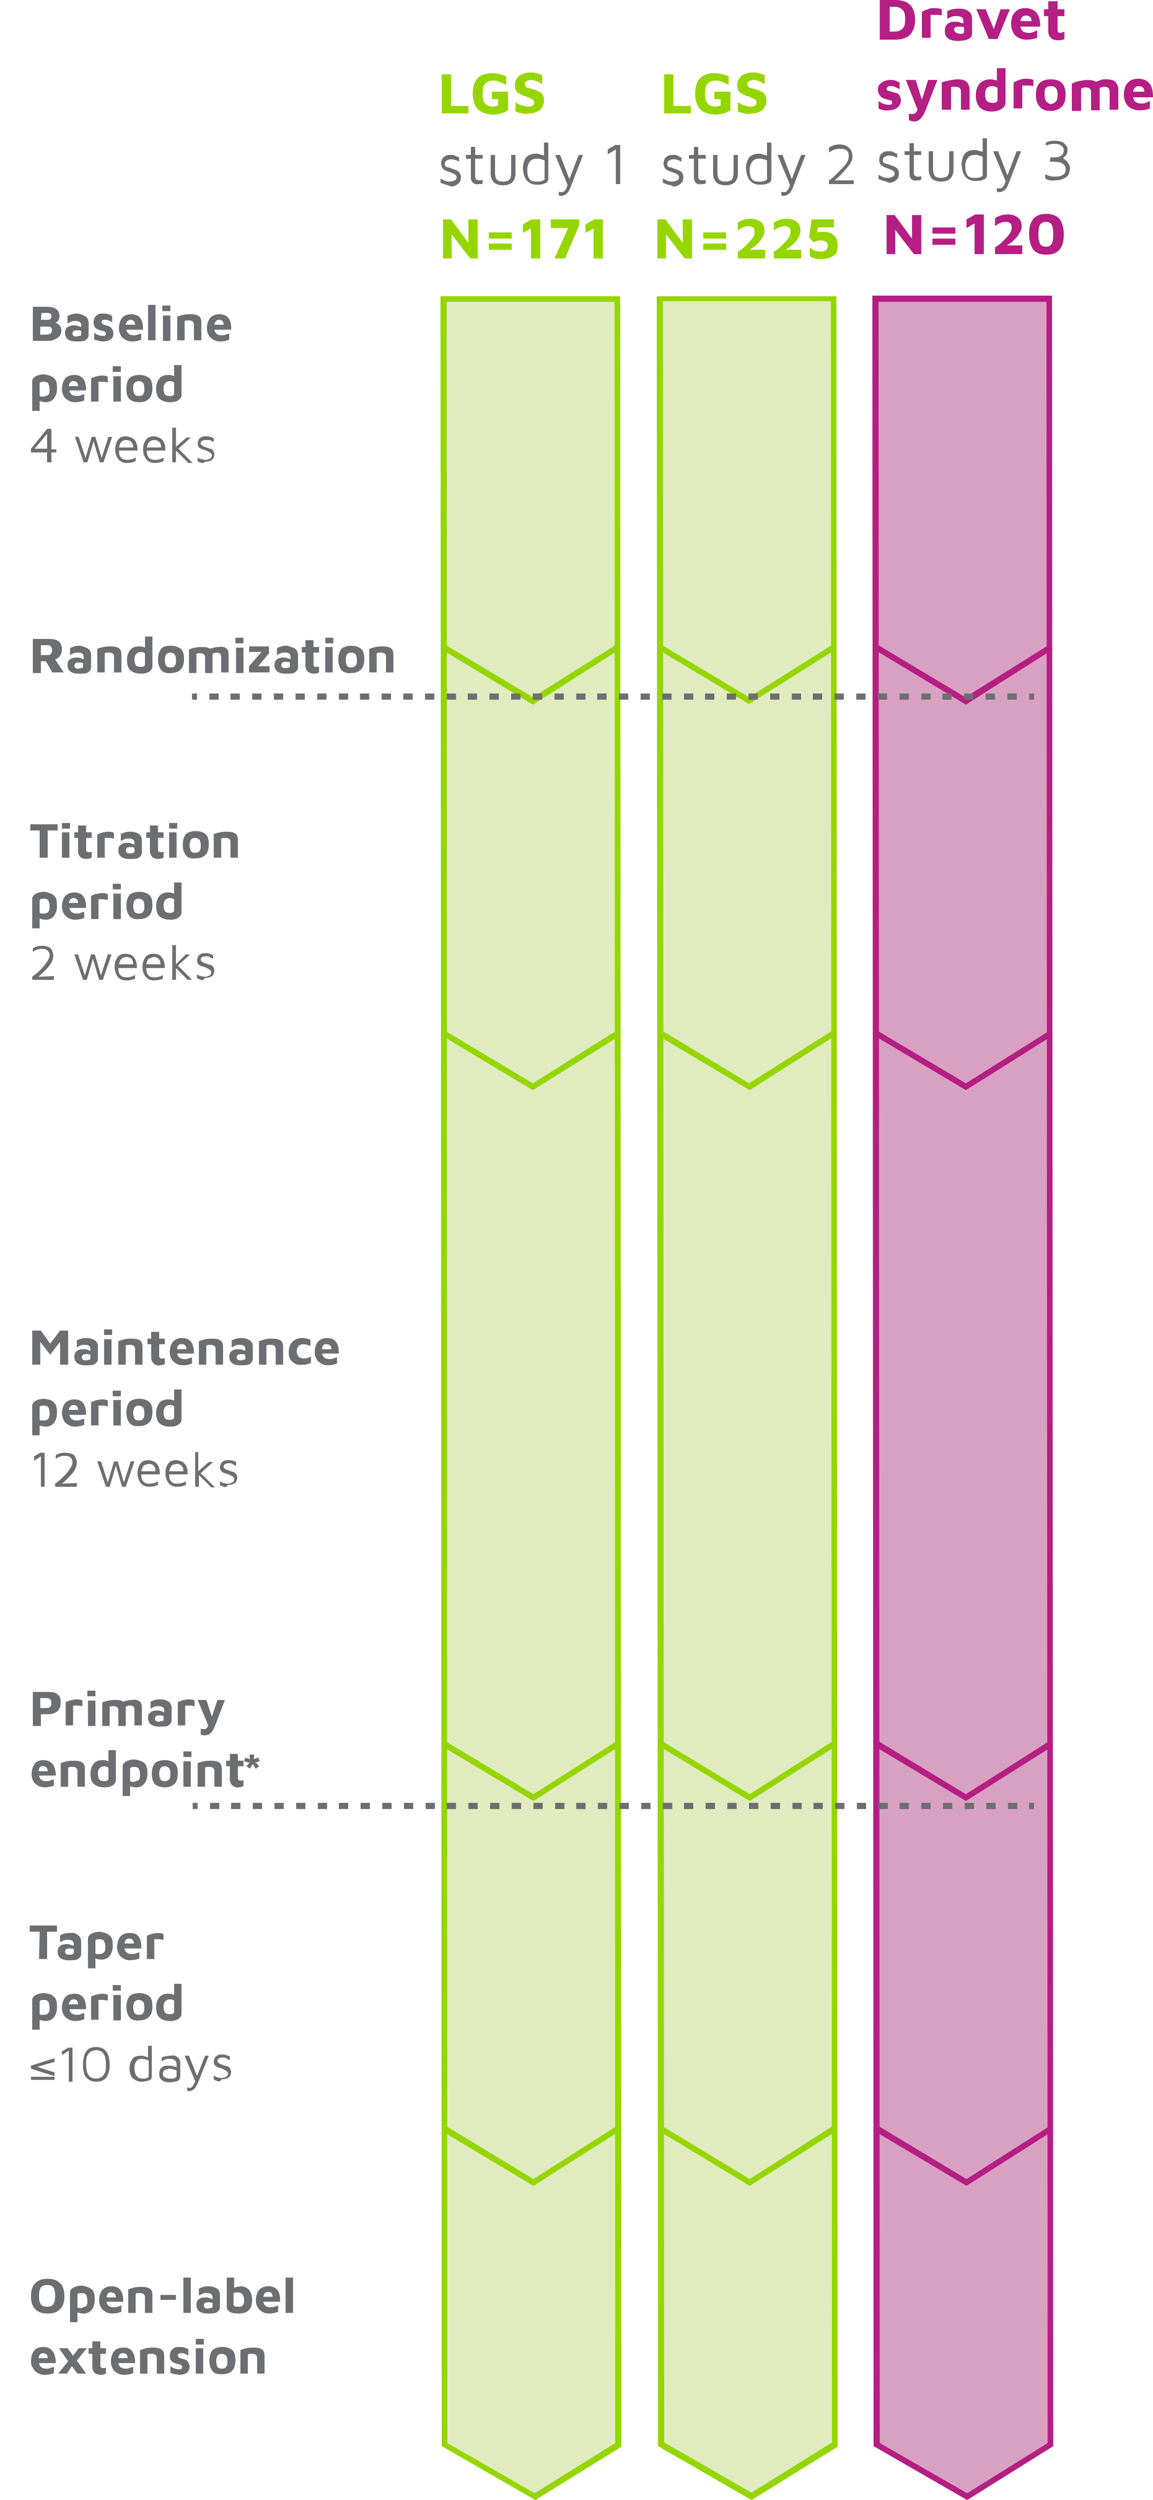 <?xml version="1.0" encoding="utf-8"?>
<!-- Generator: Adobe Illustrator 21.1.0, SVG Export Plug-In . SVG Version: 6.00 Build 0)  -->
<svg version="1.1" xmlns="http://www.w3.org/2000/svg" xmlns:xlink="http://www.w3.org/1999/xlink" x="0px" y="0px"
	 viewBox="0 0 186.1 403.4" style="enable-background:new 0 0 186.1 403.4;" xml:space="preserve">
<style type="text/css">
	.st0{fill:#6D6E71;}
	.st1{fill:#E0EBBF;stroke:#95D600;stroke-miterlimit:10;}
	.st2{fill:none;stroke:#95D600;stroke-miterlimit:10;}
	.st3{fill:#D8A1C1;}
	.st4{fill:#B51E83;}
	.st5{fill:#E0EBBF;}
	.st6{fill:#95D600;}
</style>
<g id="Graphics">
	<g>
		<path class="st0" d="M0,114.4"/>
	</g>
	<g>
		<path class="st1" d="M64.4,183.7"/>
	</g>
	<path class="st2" d="M-8088.1,131.9"/>
	<g>
		<g>
			<path class="st3" d="M141.5,394.4l-0.2-346.2l28,0l0.2,346.2c-4.5,2.8-9,5.6-13.5,8.4C151.2,400,146.4,397.2,141.5,394.4z"/>
			<path class="st4" d="M156.1,403.4l-15.1-8.7v-0.3l-0.2-346.7l29,0v0.5l0.2,346.5L156.1,403.4z M142,394.2l14.1,8.1l13-8.1
				l-0.2-345.5l-27.1,0L142,394.2z"/>
		</g>
		<g>
			<polygon class="st4" points="156,352.7 141.2,343.9 141.7,343 156,351.6 169.5,343 170,343.8 			"/>
		</g>
		<g>
			<polygon class="st4" points="155.9,290.6 141.2,281.8 141.7,280.9 155.9,289.5 169.4,280.9 170,281.7 			"/>
		</g>
		<g>
			<polygon class="st4" points="155.9,175.9 141.1,167.1 141.6,166.3 155.9,174.8 169.4,166.3 169.9,167.1 			"/>
		</g>
		<g>
			<polygon class="st4" points="155.9,113.7 141.1,104.8 141.6,104 155.8,112.5 169.4,104 169.9,104.8 			"/>
		</g>
	</g>
	<g>
		<g>
			<path class="st5" d="M71.8,394.4L71.6,48.2l28,0l0.2,346.2c-4.5,2.8-9,5.6-13.5,8.4C81.5,400,76.6,397.2,71.8,394.4z"/>
			<path class="st6" d="M86.4,403.4l-15.1-8.7v-0.3L71.1,47.8l29,0v0.5l0.2,346.5L86.4,403.4z M72.2,394.2l14.1,8.1l13-8.1
				L99.2,48.7l-27.1,0L72.2,394.2z"/>
		</g>
		<g>
			<polygon class="st6" points="86.1,352.7 71.4,343.9 71.9,343 86.1,351.6 99.6,343 100.1,343.8 			"/>
		</g>
		<g>
			<polygon class="st6" points="86.1,290.6 71.4,281.8 71.8,280.9 86.1,289.5 99.6,280.9 100.1,281.7 			"/>
		</g>
		<g>
			<polygon class="st6" points="86,175.9 71.3,167.1 71.8,166.3 86,174.8 99.5,166.3 100.1,167.1 			"/>
		</g>
		<g>
			<polygon class="st6" points="86,113.7 71.3,104.8 71.8,104 86,112.5 99.5,104 100,104.8 			"/>
		</g>
		<g>
			<path class="st5" d="M106.7,394.4l-0.2-346.2l28,0l0.2,346.2c-4.5,2.8-9,5.6-13.5,8.4C116.4,400,111.5,397.2,106.7,394.4z"/>
			<path class="st6" d="M121.3,403.4l-15.1-8.7v-0.3L106,47.8l29,0v0.5l0.2,346.5L121.3,403.4z M107.2,394.1l14.1,8.1l13-8.1
				l-0.2-345.5l-27.1,0L107.2,394.1z"/>
		</g>
		<g>
			<polygon class="st6" points="121,352.7 106.3,343.8 106.8,343 121,351.6 134.5,343 135.1,343.8 			"/>
		</g>
		<g>
			<polygon class="st6" points="121,290.6 106.3,281.7 106.8,280.9 121,289.5 134.5,280.9 135,281.7 			"/>
		</g>
		<g>
			<polygon class="st6" points="121,175.9 106.2,167.1 106.7,166.2 120.9,174.8 134.5,166.2 135,167 			"/>
		</g>
		<g>
			<polygon class="st6" points="120.9,113.6 106.2,104.8 106.7,104 120.9,112.5 134.4,104 134.9,104.8 			"/>
		</g>
	</g>
	<g>
		<g>
			<rect x="166.1" y="111.9" class="st0" width="0.8" height="1"/>
		</g>
		<g>
			<path class="st0" d="M33.8,112.9v-1l1.5,0v1L33.8,112.9z M37.2,112.9v-1l1.5,0v1L37.2,112.9z M40.7,112.9v-1l1.5,0v1L40.7,112.9z
				 M44.2,112.9l0-1l1.5,0l0,1L44.2,112.9z M47.7,112.9l0-1l1.5,0l0,1L47.7,112.9z M51.2,112.9l0-1l1.5,0l0,1L51.2,112.9z
				 M54.7,112.9v-1l1.5,0v1L54.7,112.9z M58.1,112.9v-1l1.5,0v1L58.1,112.9z M61.6,112.9v-1l1.5,0v1L61.6,112.9z M65.1,112.9v-1
				l1.5,0v1L65.1,112.9z M68.6,112.9v-1l1.5,0v1L68.6,112.9z M72.1,112.9v-1l1.5,0v1L72.1,112.9z M75.5,112.9v-1l1.5,0v1L75.5,112.9
				z M79,112.9l0-1l1.5,0l0,1L79,112.9z M82.5,112.9l0-1l1.5,0l0,1L82.5,112.9z M86,112.9l0-1l1.5,0l0,1L86,112.9z M89.5,112.9v-1
				l1.5,0v1L89.5,112.9z M93,112.9v-1l1.5,0v1L93,112.9z M96.4,112.9v-1l1.5,0v1L96.4,112.9z M99.9,112.9v-1l1.5,0v1L99.9,112.9z
				 M103.4,112.9v-1l1.5,0v1L103.4,112.9z M106.9,112.9v-1l1.5,0v1L106.9,112.9z M110.4,112.9v-1l1.5,0v1L110.4,112.9z M113.8,112.9
				v-1l1.5,0v1L113.8,112.9z M117.3,112.9v-1l1.5,0v1L117.3,112.9z M120.8,112.9v-1l1.5,0v1L120.8,112.9z M124.3,112.9v-1l1.5,0v1
				L124.3,112.9z M127.8,112.9v-1l1.5,0v1L127.8,112.9z M131.2,112.9v-1l1.5,0v1L131.2,112.9z M134.7,112.9v-1l1.5,0v1L134.7,112.9z
				 M138.2,112.9v-1l1.5,0v1L138.2,112.9z M141.7,112.9v-1l1.5,0v1L141.7,112.9z M145.2,112.9v-1l1.5,0v1L145.2,112.9z M148.7,112.9
				v-1l1.5,0v1L148.7,112.9z M152.1,112.9v-1l1.5,0v1L152.1,112.9z M155.6,112.9v-1l1.5,0v1L155.6,112.9z M159.1,112.9v-1l1.5,0v1
				L159.1,112.9z M162.6,112.9v-1l1.5,0v1L162.6,112.9z"/>
		</g>
		<g>
			<rect x="31" y="111.9" class="st0" width="0.8" height="1"/>
		</g>
	</g>
	<g>
		<g>
			<rect x="166.1" y="290.9" class="st0" width="0.8" height="1"/>
		</g>
		<g>
			<path class="st0" d="M33.9,291.9l0-1l1.5,0l0,1L33.9,291.9z M37.3,291.9l0-1l1.5,0l0,1L37.3,291.9z M42.3,291.9h-1.5v-1h1.5
				V291.9z M44.3,291.9l0-1l1.5,0l0,1L44.3,291.9z M49.3,291.9h-1.5v-1h1.5V291.9z M51.3,291.9l0-1l1.5,0l0,1L51.3,291.9z
				 M56.2,291.9h-1.5v-1h1.5V291.9z M58.2,291.9l0-1l1.5,0l0,1L58.2,291.9z M63.2,291.9h-1.5v-1h1.5V291.9z M65.2,291.9l0-1l1.5,0
				l0,1L65.2,291.9z M70.2,291.9h-1.5v-1h1.5V291.9z M72.1,291.9l0-1l1.5,0l0,1L72.1,291.9z M75.6,291.9l0-1l1.5,0l0,1L75.6,291.9z
				 M79.1,291.9l0-1l1.5,0l0,1L79.1,291.9z M82.6,291.9l0-1l1.5,0l0,1L82.6,291.9z M87.6,291.9h-1.5v-1h1.5V291.9z M89.6,291.9v-1
				l1.5,0v1L89.6,291.9z M94.5,291.9H93v-1h1.5V291.9z M96.5,291.9v-1l1.5,0v1L96.5,291.9z M101.5,291.9H100v-1h1.5V291.9z
				 M103.5,291.9v-1l1.5,0v1L103.5,291.9z M108.5,291.9H107v-1h1.5V291.9z M110.4,291.9v-1l1.5,0v1L110.4,291.9z M115.4,291.9h-1.5
				v-1h1.5V291.9z M117.4,291.9v-1l1.5,0v1L117.4,291.9z M120.9,291.9v-1l1.5,0v1L120.9,291.9z M124.4,291.9v-1l1.5,0v1L124.4,291.9
				z M127.9,291.9v-1l1.5,0v1L127.9,291.9z M132.8,291.9h-1.5v-1h1.5V291.9z M134.8,291.9v-1l1.5,0v1L134.8,291.9z M139.8,291.9
				h-1.5v-1h1.5V291.9z M141.8,291.9v-1l1.5,0v1L141.8,291.9z M146.7,291.9h-1.5v-1h1.5V291.9z M148.7,291.9v-1l1.5,0v1L148.7,291.9
				z M153.7,291.9h-1.5v-1h1.5V291.9z M155.7,291.9v-1l1.5,0v1L155.7,291.9z M160.7,291.9h-1.5v-1h1.5V291.9z M162.7,291.9v-1l1.5,0
				v1L162.7,291.9z"/>
		</g>
		<g>
			<rect x="31.1" y="290.9" class="st0" width="0.8" height="1"/>
		</g>
	</g>
</g>
<g id="Text">
	<g>
		<path class="st0" d="M6.6,278.5l-1.3,0l0-5.5l2.5,0c0.7,0,1.2,0.1,1.5,0.4c0.4,0.3,0.5,0.7,0.5,1.3c0,0.6-0.2,1.1-0.5,1.4
			c-0.4,0.3-0.9,0.5-1.5,0.5H6.6L6.6,278.5z M7.5,275.6c0.3,0,0.5-0.1,0.6-0.2c0.1-0.1,0.2-0.3,0.2-0.6c0-0.6-0.3-0.8-0.8-0.8h-1
			l0,1.6H7.5z"/>
		<path class="st0" d="M10.6,274.7c0.1-0.1,0.2-0.2,0.4-0.2c0.2-0.1,0.4-0.2,0.7-0.2c0.3-0.1,0.5-0.1,0.7-0.1c0.5,0,0.8,0.1,0.9,0.2
			l0,0.9c-0.2,0-0.5-0.1-0.9-0.1c-0.3,0-0.5,0-0.6,0l0,3.2l-1.2,0L10.6,274.7z"/>
		<path class="st0" d="M14.1,272.8l1.3,0v0.9l-1.3,0V272.8z M14.2,274.4l1.2,0l0,4.1l-1.2,0L14.2,274.4z"/>
		<path class="st0" d="M22.5,274.5c0.3,0.2,0.4,0.6,0.4,1.1l0,2.8l-1.2,0l0-2.5c0-0.5-0.3-0.7-0.8-0.7c-0.2,0-0.4,0.1-0.6,0.2
			c0,0.1,0,0.2,0,0.3l0,2.8l-1.2,0l0-2.5c0-0.5-0.3-0.7-0.8-0.7c-0.2,0-0.4,0-0.6,0.1l0,3.1l-1.2,0l0-3.8c0.2-0.1,0.5-0.2,1-0.3
			c0.4-0.1,0.8-0.1,1.2-0.1c0.6,0,1,0.1,1.2,0.3c0.2-0.1,0.4-0.2,0.7-0.2c0.2-0.1,0.5-0.1,0.7-0.1C21.8,274.2,22.2,274.3,22.5,274.5
			z"/>
		<path class="st0" d="M27.1,274.5c0.4,0.2,0.6,0.6,0.6,1.1l0,2c0,0.3-0.2,0.6-0.5,0.8c-0.3,0.2-0.8,0.2-1.5,0.2
			c-1.2,0-1.8-0.5-1.8-1.4c0-0.4,0.1-0.7,0.4-0.9c0.2-0.2,0.6-0.3,1.1-0.3c0.2,0,0.4,0,0.6,0.1c0.2,0.1,0.4,0.1,0.5,0.2v-0.3
			c0-0.5-0.3-0.7-0.9-0.7c-0.2,0-0.5,0-0.7,0.1c-0.2,0.1-0.4,0.2-0.6,0.3l0-1.1c0.1-0.1,0.4-0.2,0.7-0.3c0.3-0.1,0.6-0.1,1-0.1
			C26.3,274.2,26.7,274.3,27.1,274.5z M26.2,277.7c0.1,0,0.2-0.1,0.2-0.2l0-0.6c-0.2-0.1-0.4-0.1-0.6-0.1c-0.3,0-0.5,0-0.6,0.1
			c-0.1,0.1-0.2,0.2-0.2,0.4c0,0.2,0.1,0.3,0.2,0.4c0.1,0.1,0.3,0.1,0.5,0.1C25.9,277.7,26.1,277.7,26.2,277.7z"/>
		<path class="st0" d="M28.7,274.7c0.1-0.1,0.2-0.2,0.4-0.2c0.2-0.1,0.4-0.2,0.7-0.2c0.3-0.1,0.5-0.1,0.7-0.1c0.5,0,0.8,0.1,0.9,0.2
			l0,0.9c-0.2,0-0.5-0.1-0.9-0.1c-0.3,0-0.5,0-0.6,0l0,3.2l-1.2,0L28.7,274.7z"/>
		<path class="st0" d="M36.3,274.3l-1.6,4.2c-0.4,1-0.9,1.5-1.6,1.5c-0.3,0-0.5,0-0.7-0.1l0-1c0.2,0.1,0.3,0.1,0.5,0.1
			c0.2,0,0.3,0,0.4-0.1c0.1-0.1,0.2-0.2,0.3-0.5l-1.7-4.1h1.4l0.9,2.7l0.9-2.7L36.3,274.3z"/>
		<path class="st0" d="M9,286.5l-2.7,0c0.1,0.6,0.5,0.9,1.2,0.9c0.2,0,0.4,0,0.6-0.1c0.2-0.1,0.4-0.1,0.6-0.2v1
			c-0.4,0.2-1,0.3-1.5,0.3c-0.4,0-0.8-0.1-1.1-0.3c-0.3-0.2-0.6-0.4-0.7-0.7c-0.2-0.3-0.3-0.7-0.3-1.1c0-0.7,0.2-1.3,0.5-1.7
			S6.4,284,7,284C8.3,284,9,284.9,9,286.5z M6.2,285.8l1.5,0c0-0.3-0.1-0.5-0.2-0.6c-0.1-0.1-0.3-0.2-0.5-0.2
			C6.5,284.9,6.3,285.2,6.2,285.8z"/>
		<path class="st0" d="M10.8,284.2c0.4-0.1,0.8-0.1,1.2-0.1c0.6,0,1,0.1,1.3,0.3c0.3,0.2,0.4,0.6,0.4,1.1l0,2.8l-1.2,0l0-2.5
			c0-0.5-0.3-0.7-0.8-0.7c-0.1,0-0.2,0-0.4,0c-0.1,0-0.2,0.1-0.3,0.1l0,3.1l-1.2,0l0-3.8C10,284.4,10.3,284.3,10.8,284.2z"/>
		<path class="st0" d="M18.7,282.4l0,4.8c0,0.3-0.1,0.5-0.3,0.7c-0.2,0.2-0.4,0.3-0.7,0.4c-0.3,0.1-0.6,0.1-0.9,0.1
			c-0.7,0-1.2-0.2-1.6-0.5c-0.4-0.3-0.6-0.9-0.6-1.7c0-0.7,0.2-1.2,0.5-1.6c0.3-0.4,0.8-0.6,1.5-0.6c0.4,0,0.7,0.1,0.9,0.2l0-1.8
			L18.7,282.4z M17.5,285.2c-0.2-0.1-0.4-0.2-0.6-0.2c-0.4,0-0.6,0.1-0.8,0.3c-0.2,0.2-0.3,0.5-0.3,0.9c0,0.4,0.1,0.7,0.2,0.9
			c0.2,0.2,0.4,0.3,0.8,0.3c0.2,0,0.4,0,0.5-0.1s0.2-0.1,0.2-0.2L17.5,285.2z"/>
		<path class="st0" d="M23.3,284.5c0.4,0.3,0.5,0.9,0.5,1.7c0,0.7-0.2,1.2-0.5,1.6s-0.8,0.6-1.3,0.6c-0.4,0-0.8-0.1-1-0.2v1.6
			l-1.2,0l0-4.8c0-0.3,0.2-0.6,0.6-0.8c0.4-0.2,0.8-0.3,1.4-0.3C22.4,284,23,284.2,23.3,284.5z M22.4,287.2c0.2-0.2,0.2-0.5,0.2-0.9
			c0-0.4-0.1-0.7-0.2-0.9c-0.1-0.2-0.4-0.3-0.7-0.3c-0.5,0-0.7,0.1-0.7,0.3l0,2c0.1,0.1,0.2,0.1,0.3,0.1s0.2,0,0.4,0
			C22,287.4,22.3,287.3,22.4,287.2z"/>
		<path class="st0" d="M25,287.9c-0.3-0.4-0.5-0.9-0.5-1.7c0-0.8,0.2-1.3,0.5-1.7c0.3-0.3,0.9-0.5,1.6-0.5c0.7,0,1.2,0.2,1.6,0.5
			c0.4,0.4,0.5,0.9,0.5,1.7c0,0.7-0.2,1.3-0.5,1.6c-0.4,0.4-0.9,0.6-1.6,0.6C25.9,288.4,25.4,288.2,25,287.9z M27.3,287.1
			c0.2-0.2,0.2-0.5,0.2-0.9c0-0.4-0.1-0.8-0.2-0.9s-0.4-0.3-0.7-0.3c-0.3,0-0.5,0.1-0.7,0.3c-0.1,0.2-0.2,0.5-0.2,0.9
			c0,0.4,0.1,0.7,0.2,0.9s0.4,0.3,0.7,0.3C26.9,287.4,27.1,287.3,27.3,287.1z"/>
		<path class="st0" d="M29.6,282.6h1.3v0.9h-1.3V282.6z M29.6,284.2h1.2l0,4.1h-1.2L29.6,284.2z"/>
		<path class="st0" d="M32.9,284.2c0.4-0.1,0.8-0.1,1.2-0.1c0.6,0,1,0.1,1.3,0.3s0.4,0.6,0.4,1.1l0,2.8l-1.2,0l0-2.5
			c0-0.5-0.3-0.7-0.8-0.7c-0.1,0-0.2,0-0.4,0c-0.1,0-0.2,0.1-0.3,0.1l0,3.1h-1.2l0-3.8C32.1,284.4,32.4,284.3,32.9,284.2z"/>
		<path class="st0" d="M37.5,288.1c-0.2-0.2-0.4-0.5-0.4-1l0-2.1h-0.6v-0.9h0.6l0-1.1l1.3,0l0,1.1h0.9v0.9h-0.9l0,1.9
			c0,0.1,0,0.2,0.1,0.3c0.1,0.1,0.2,0.1,0.3,0.1c0.1,0,0.2,0,0.3,0c0.1,0,0.2-0.1,0.2-0.1l0,1c-0.2,0.1-0.5,0.2-0.8,0.2
			C38.1,288.5,37.8,288.3,37.5,288.1z"/>
		<path class="st0" d="M41.4,284.5l0.4,0.5l-0.5,0.4l-0.4-0.6l-0.1-0.1l-0.1,0.1l-0.4,0.6l-0.5-0.4l0.4-0.5l0.1-0.1l-0.2,0l-0.7-0.2
			l0.2-0.6l0.6,0.2l0.1,0.1l0-0.1l0-0.7h0.7l0,0.7l0,0.1l0.1-0.1l0.6-0.2l0.2,0.6l-0.7,0.2l-0.1,0L41.4,284.5z"/>
	</g>
	<g>
		<path class="st6" d="M77.1,35.4v6.3h-1.2l-3-3.9v3.9h-1.4v-6.3h1.3l2.8,3.8v-3.8H77.1z"/>
		<path class="st6" d="M78.9,37.5h3.7v1h-3.7V37.5z M78.9,39.3h3.7v1h-3.7V39.3z"/>
		<path class="st6" d="M85.6,36.9l-1.2,0.7v-1.4l1.4-0.8h1.4v6.3h-1.5V36.9z"/>
		<path class="st6" d="M93.5,35.4v0.9l-2.3,5.4h-1.7l2.2-4.9h-2.8v-1.4H93.5z"/>
		<path class="st6" d="M95.7,36.9l-1.2,0.7v-1.4l1.4-0.8h1.4v6.3h-1.5V36.9z"/>
	</g>
	<g>
		<path class="st6" d="M111.7,35.4v6.3h-1.2l-3-3.9v3.9h-1.4v-6.3h1.3l2.8,3.8v-3.8H111.7z"/>
		<path class="st6" d="M113.5,37.5h3.7v1h-3.7V37.5z M113.5,39.3h3.7v1h-3.7V39.3z"/>
		<path class="st6" d="M123.5,40.3v1.4h-4.4v-1.1c0.4-0.2,0.8-0.5,1.2-0.9c0.4-0.4,0.8-0.8,1.1-1.2c0.3-0.4,0.4-0.8,0.4-1.1
			c0-0.3-0.1-0.6-0.3-0.7c-0.2-0.2-0.5-0.2-0.8-0.2c-0.3,0-0.5,0.1-0.8,0.2c-0.3,0.1-0.5,0.3-0.8,0.5v-1.3c0.6-0.4,1.3-0.6,2.1-0.6
			c0.7,0,1.2,0.2,1.6,0.5c0.4,0.3,0.6,0.8,0.6,1.4c0,0.4-0.1,0.8-0.4,1.2c-0.2,0.4-0.5,0.7-0.8,1c-0.3,0.3-0.7,0.6-1.2,0.9H123.5z"
			/>
		<path class="st6" d="M129.3,40.3v1.4h-4.4v-1.1c0.4-0.2,0.8-0.5,1.2-0.9c0.4-0.4,0.8-0.8,1.1-1.2c0.3-0.4,0.4-0.8,0.4-1.1
			c0-0.3-0.1-0.6-0.3-0.7c-0.2-0.2-0.5-0.2-0.8-0.2c-0.3,0-0.5,0.1-0.8,0.2c-0.3,0.1-0.5,0.3-0.8,0.5v-1.3c0.6-0.4,1.3-0.6,2.1-0.6
			c0.7,0,1.2,0.2,1.6,0.5c0.4,0.3,0.6,0.8,0.6,1.4c0,0.4-0.1,0.8-0.4,1.2c-0.2,0.4-0.5,0.7-0.8,1c-0.3,0.3-0.7,0.6-1.2,0.9H129.3z"
			/>
		<path class="st6" d="M134.6,38c0.4,0.3,0.6,0.9,0.6,1.6c0,0.8-0.2,1.4-0.7,1.7c-0.5,0.3-1.1,0.5-1.9,0.5c-0.4,0-0.7,0-1.1-0.1
			s-0.6-0.2-0.8-0.4v-1.4c0.2,0.2,0.4,0.3,0.7,0.5c0.3,0.1,0.6,0.2,1,0.2c0.4,0,0.7-0.1,0.9-0.2c0.2-0.2,0.3-0.4,0.3-0.7
			c0-0.3-0.1-0.6-0.3-0.7c-0.2-0.1-0.4-0.2-0.8-0.2c-0.3,0-0.5,0-0.7,0.1c-0.2,0.1-0.4,0.1-0.5,0.2l-0.7-0.8l0.4-2.9h3.6v1.3h-2.6
			l-0.1,0.8c0.3-0.1,0.7-0.1,1-0.1C133.7,37.4,134.2,37.6,134.6,38z"/>
	</g>
	<g>
		<path class="st4" d="M148.7,34.6V41h-1.2l-3-3.9V41h-1.4v-6.3h1.3l2.8,3.8v-3.8H148.7z"/>
		<path class="st4" d="M150.5,36.7h3.7v1h-3.7V36.7z M150.5,38.5h3.7v1h-3.7V38.5z"/>
		<path class="st4" d="M157.2,36.1l-1.2,0.7v-1.4l1.4-0.8h1.4V41h-1.5V36.1z"/>
		<path class="st4" d="M165,39.6V41h-4.4v-1.1c0.4-0.2,0.8-0.5,1.2-0.9c0.4-0.4,0.8-0.8,1.1-1.2c0.3-0.4,0.4-0.8,0.4-1.1
			c0-0.3-0.1-0.6-0.3-0.7c-0.2-0.2-0.5-0.2-0.8-0.2c-0.3,0-0.5,0.1-0.8,0.2c-0.3,0.1-0.5,0.3-0.8,0.5v-1.3c0.6-0.4,1.3-0.6,2.1-0.6
			c0.7,0,1.2,0.2,1.6,0.5c0.4,0.3,0.6,0.8,0.6,1.4c0,0.4-0.1,0.8-0.4,1.2c-0.2,0.4-0.5,0.7-0.8,1c-0.3,0.3-0.7,0.6-1.2,0.9H165z"/>
		<path class="st4" d="M166.8,40.3c-0.4-0.5-0.7-1.4-0.7-2.5s0.2-1.9,0.7-2.5c0.4-0.5,1.1-0.8,2.1-0.8c0.9,0,1.6,0.3,2.1,0.8
			c0.4,0.5,0.7,1.4,0.7,2.5s-0.2,1.9-0.7,2.5c-0.5,0.5-1.1,0.8-2.1,0.8C167.9,41.1,167.2,40.8,166.8,40.3z M169.7,39.4
			c0.2-0.3,0.3-0.8,0.3-1.6c0-0.8-0.1-1.3-0.3-1.6c-0.2-0.3-0.5-0.4-0.9-0.4c-0.4,0-0.6,0.1-0.9,0.4c-0.2,0.3-0.3,0.8-0.3,1.6
			c0,0.8,0.1,1.3,0.3,1.6s0.5,0.4,0.9,0.4C169.2,39.8,169.5,39.7,169.7,39.4z"/>
	</g>
	<g>
		<path class="st0" d="M9.6,52.5c0.2,0.2,0.3,0.5,0.3,0.8c0,0.5-0.2,1-0.6,1.2C8.9,54.8,8.4,55,7.8,55l-2.5,0l0-5.5l2.3,0
			c0.6,0,1.1,0.1,1.5,0.4c0.3,0.2,0.5,0.6,0.5,1.2c0,0.4-0.2,0.8-0.7,1C9.2,52.1,9.4,52.3,9.6,52.5z M6.6,51.6l1.1,0
			c0.1,0,0.3,0,0.4-0.1c0.1-0.1,0.2-0.2,0.2-0.4c0-0.4-0.2-0.6-0.6-0.6l-1,0L6.6,51.6z M8.2,53.8c0.1-0.1,0.2-0.3,0.2-0.5
			c0-0.2-0.1-0.4-0.2-0.5c-0.1-0.1-0.3-0.1-0.6-0.1l-1.1,0l0,1.3l1.1,0C7.9,53.9,8.1,53.9,8.2,53.8z"/>
		<path class="st0" d="M13.7,51c0.4,0.2,0.6,0.6,0.6,1.1l0,2c0,0.3-0.2,0.6-0.5,0.8c-0.3,0.2-0.8,0.2-1.5,0.2
			c-1.2,0-1.8-0.5-1.8-1.4c0-0.4,0.1-0.7,0.4-0.9c0.2-0.2,0.6-0.3,1.1-0.3c0.2,0,0.4,0,0.6,0.1c0.2,0.1,0.4,0.1,0.5,0.2v-0.3
			c0-0.5-0.3-0.7-0.9-0.7c-0.2,0-0.5,0-0.7,0.1c-0.2,0.1-0.4,0.2-0.6,0.3V51c0.1-0.1,0.4-0.2,0.7-0.3c0.3-0.1,0.6-0.1,1-0.1
			C13,50.7,13.4,50.8,13.7,51z M12.9,54.2c0.1,0,0.2-0.1,0.2-0.2v-0.6c-0.2-0.1-0.4-0.1-0.6-0.1c-0.3,0-0.5,0-0.6,0.1
			c-0.1,0.1-0.2,0.2-0.2,0.4c0,0.2,0.1,0.3,0.2,0.4c0.1,0.1,0.3,0.1,0.5,0.1C12.6,54.2,12.8,54.2,12.9,54.2z"/>
		<path class="st0" d="M15.9,55c-0.2-0.1-0.4-0.1-0.7-0.2v-1.1c0.4,0.3,0.9,0.5,1.4,0.5c0.2,0,0.3,0,0.4-0.1
			c0.1-0.1,0.1-0.1,0.1-0.3c0-0.1-0.1-0.2-0.2-0.3s-0.4-0.1-0.7-0.2c-0.3-0.1-0.6-0.2-0.8-0.4c-0.2-0.2-0.3-0.5-0.3-0.9
			c0-0.3,0.1-0.6,0.2-0.8s0.4-0.4,0.6-0.5c0.2-0.1,0.5-0.1,0.8-0.1c0.3,0,0.6,0,0.8,0.1c0.2,0.1,0.4,0.1,0.6,0.3v1
			c-0.3-0.2-0.5-0.3-0.6-0.3c-0.2-0.1-0.3-0.1-0.5-0.1c-0.2,0-0.4,0-0.5,0.1c-0.1,0.1-0.1,0.2-0.1,0.3c0,0.1,0.1,0.2,0.2,0.3
			s0.3,0.1,0.5,0.2c0.3,0.1,0.5,0.1,0.6,0.2c0.2,0.1,0.3,0.2,0.4,0.4c0.1,0.2,0.2,0.4,0.2,0.7c0,0.5-0.2,0.8-0.5,1
			c-0.3,0.2-0.8,0.3-1.3,0.3C16.4,55.1,16.1,55,15.9,55z"/>
		<path class="st0" d="M23.1,53.2l-2.7,0c0.1,0.6,0.5,0.9,1.2,0.9c0.2,0,0.4,0,0.6-0.1c0.2-0.1,0.4-0.1,0.6-0.2v1
			c-0.4,0.2-1,0.3-1.5,0.3c-0.4,0-0.8-0.1-1.1-0.3c-0.3-0.2-0.6-0.4-0.7-0.7c-0.2-0.3-0.3-0.7-0.3-1.1c0-0.7,0.2-1.3,0.5-1.7
			s0.9-0.6,1.5-0.6C22.5,50.7,23.1,51.5,23.1,53.2z M20.3,52.4h1.5c0-0.3-0.1-0.5-0.2-0.6c-0.1-0.1-0.3-0.2-0.5-0.2
			C20.7,51.6,20.4,51.9,20.3,52.4z"/>
		<path class="st0" d="M23.9,54.9l0-5.7l1.2,0l0,5.7L23.9,54.9z"/>
		<path class="st0" d="M26.2,49.3l1.3,0v0.9l-1.3,0V49.3z M26.3,50.9l1.2,0l0,4.1l-1.2,0L26.3,50.9z"/>
		<path class="st0" d="M29.6,50.8c0.4-0.1,0.8-0.1,1.2-0.1c0.6,0,1,0.1,1.3,0.3s0.4,0.6,0.4,1.1l0,2.8l-1.2,0l0-2.5
			c0-0.5-0.3-0.7-0.8-0.7c-0.1,0-0.2,0-0.4,0c-0.1,0-0.2,0.1-0.3,0.1l0,3.1l-1.2,0l0-3.8C28.8,51,29.1,50.9,29.6,50.8z"/>
		<path class="st0" d="M37.3,53.2l-2.7,0c0.1,0.6,0.5,0.9,1.2,0.9c0.2,0,0.4,0,0.6-0.1c0.2-0.1,0.4-0.1,0.6-0.2v1
			c-0.4,0.2-1,0.3-1.5,0.3c-0.4,0-0.8-0.1-1.1-0.3c-0.3-0.2-0.6-0.4-0.7-0.7c-0.2-0.3-0.3-0.7-0.3-1.1c0-0.7,0.2-1.3,0.5-1.7
			c0.4-0.4,0.9-0.6,1.5-0.6C36.7,50.7,37.4,51.5,37.3,53.2z M34.6,52.4l1.5,0c0-0.3-0.1-0.5-0.2-0.6c-0.1-0.1-0.3-0.2-0.5-0.2
			C34.9,51.6,34.7,51.9,34.6,52.4z"/>
		<path class="st0" d="M8.7,61c0.4,0.3,0.5,0.9,0.5,1.7c0,0.7-0.2,1.2-0.5,1.6c-0.3,0.4-0.8,0.6-1.3,0.6c-0.4,0-0.8-0.1-1-0.2v1.6
			H5.2l0-4.8c0-0.3,0.2-0.6,0.6-0.8c0.4-0.2,0.8-0.3,1.4-0.3C7.8,60.5,8.4,60.7,8.7,61z M7.8,63.7c0.2-0.2,0.2-0.5,0.2-0.9
			c0-0.4-0.1-0.7-0.2-0.9c-0.1-0.2-0.4-0.3-0.7-0.3c-0.5,0-0.7,0.1-0.7,0.3l0,2c0.1,0.1,0.2,0.1,0.3,0.1s0.2,0,0.4,0
			C7.4,63.9,7.7,63.8,7.8,63.7z"/>
		<path class="st0" d="M13.9,63l-2.7,0c0.1,0.6,0.5,0.9,1.2,0.9c0.2,0,0.4,0,0.6-0.1c0.2-0.1,0.4-0.1,0.6-0.2l0,1
			c-0.4,0.2-1,0.3-1.5,0.3c-0.4,0-0.8-0.1-1.1-0.3c-0.3-0.2-0.6-0.4-0.7-0.7c-0.2-0.3-0.3-0.7-0.3-1.1c0-0.7,0.2-1.3,0.5-1.7
			s0.9-0.6,1.5-0.6C13.3,60.5,13.9,61.3,13.9,63z M11.1,62.3h1.5c0-0.3-0.1-0.5-0.2-0.6c-0.1-0.1-0.3-0.2-0.5-0.2
			C11.5,61.4,11.2,61.7,11.1,62.3z"/>
		<path class="st0" d="M14.7,61.1c0.1-0.1,0.2-0.2,0.4-0.2c0.2-0.1,0.4-0.2,0.7-0.2c0.3-0.1,0.5-0.1,0.7-0.1c0.5,0,0.8,0.1,0.9,0.2
			v0.9c-0.2,0-0.5-0.1-0.9-0.1c-0.3,0-0.5,0-0.6,0l0,3.2l-1.2,0L14.7,61.1z"/>
		<path class="st0" d="M18.2,59.1h1.3l0,0.9h-1.3L18.2,59.1z M18.3,60.7h1.2l0,4.1h-1.2L18.3,60.7z"/>
		<path class="st0" d="M20.9,64.4c-0.4-0.4-0.5-0.9-0.5-1.7c0-0.8,0.2-1.3,0.5-1.7c0.3-0.3,0.9-0.5,1.6-0.5c0.7,0,1.2,0.2,1.6,0.5
			c0.4,0.4,0.5,0.9,0.5,1.7c0,0.7-0.2,1.3-0.5,1.6c-0.4,0.4-0.9,0.6-1.6,0.6C21.8,64.9,21.2,64.7,20.9,64.4z M23.1,63.6
			c0.2-0.2,0.2-0.5,0.2-0.9c0-0.4-0.1-0.8-0.2-0.9c-0.2-0.2-0.4-0.3-0.7-0.3c-0.3,0-0.5,0.1-0.7,0.3s-0.2,0.5-0.2,0.9
			c0,0.4,0.1,0.7,0.2,0.9s0.4,0.3,0.7,0.3C22.8,63.9,23,63.8,23.1,63.6z"/>
		<path class="st0" d="M29.3,58.9l0,4.8c0,0.3-0.1,0.5-0.3,0.7c-0.2,0.2-0.4,0.3-0.7,0.4s-0.6,0.1-0.9,0.1c-0.7,0-1.2-0.2-1.6-0.5
			c-0.4-0.3-0.6-0.9-0.6-1.7c0-0.7,0.2-1.2,0.5-1.6c0.3-0.4,0.8-0.6,1.5-0.6c0.4,0,0.7,0.1,0.9,0.2l0-1.8L29.3,58.9z M28.1,61.7
			c-0.2-0.1-0.4-0.2-0.6-0.2c-0.4,0-0.6,0.1-0.8,0.3s-0.3,0.5-0.3,0.9c0,0.4,0.1,0.7,0.2,0.9s0.4,0.3,0.8,0.3c0.2,0,0.4,0,0.5-0.1
			s0.2-0.1,0.2-0.2L28.1,61.7z"/>
		<path class="st0" d="M7.6,73L5,73v-0.6l2.6-3.2h0.7l0,3.3l0.8,0V73l-0.8,0l0,1.6H7.6L7.6,73z M7.6,72.4l0-2.4l-2,2.4L7.6,72.4z"/>
		<path class="st0" d="M18.1,70.5l-1.4,4.1h-0.6l-1-3.4l-1,3.4h-0.6l-1.4-4.1h0.6l1.1,3.4l1-3.4h0.6l1,3.4l1.1-3.4L18.1,70.5z"/>
		<path class="st0" d="M21.8,71.1c0.3,0.4,0.4,0.9,0.4,1.6l-3,0c0,0.5,0.1,0.9,0.3,1.1c0.2,0.3,0.6,0.4,1,0.4c0.5,0,1-0.1,1.4-0.4
			v0.6c-0.4,0.2-0.9,0.3-1.4,0.3c-0.6,0-1.1-0.2-1.4-0.6s-0.5-0.9-0.5-1.6c0-0.7,0.2-1.2,0.5-1.6c0.3-0.4,0.8-0.5,1.3-0.5
			C21.1,70.5,21.5,70.7,21.8,71.1z M19.6,71.3c-0.2,0.2-0.3,0.5-0.4,0.9l2.3,0c0-0.4-0.1-0.7-0.3-0.9c-0.2-0.2-0.5-0.3-0.8-0.3
			C20.1,71,19.8,71.1,19.6,71.3z"/>
		<path class="st0" d="M26.3,71.1c0.3,0.4,0.4,0.9,0.4,1.6l-3,0c0,0.5,0.1,0.9,0.3,1.1c0.2,0.3,0.6,0.4,1,0.4c0.5,0,1-0.1,1.4-0.4
			v0.6c-0.4,0.2-0.9,0.3-1.4,0.3c-0.6,0-1.1-0.2-1.4-0.6s-0.5-0.9-0.5-1.6c0-0.7,0.2-1.2,0.5-1.6c0.3-0.4,0.8-0.5,1.3-0.5
			C25.6,70.5,26,70.7,26.3,71.1z M24.1,71.3c-0.2,0.2-0.3,0.5-0.4,0.9l2.3,0c0-0.4-0.1-0.7-0.3-0.9c-0.2-0.2-0.5-0.3-0.8-0.3
			C24.6,71,24.3,71.1,24.1,71.3z"/>
		<path class="st0" d="M30.3,74.6l-1.9-1.9l0,1.9h-0.6l0-5.6h0.6l0,3.1l1.7-1.5h0.7l-2,1.8l2.3,2.3H30.3z"/>
		<path class="st0" d="M32.5,74.7c-0.2-0.1-0.4-0.1-0.6-0.3v-0.6c0.3,0.2,0.5,0.3,0.7,0.3c0.2,0.1,0.4,0.1,0.6,0.1
			c0.3,0,0.5-0.1,0.7-0.2c0.2-0.1,0.3-0.3,0.3-0.5c0-0.2-0.1-0.3-0.2-0.4c-0.1-0.1-0.3-0.2-0.5-0.3l-0.2-0.1
			c-0.3-0.1-0.6-0.2-0.7-0.2c-0.2-0.1-0.3-0.2-0.5-0.3c-0.1-0.2-0.2-0.4-0.2-0.6s0.1-0.5,0.2-0.7c0.1-0.2,0.3-0.3,0.5-0.4
			c0.2-0.1,0.4-0.1,0.7-0.1c0.2,0,0.4,0,0.6,0.1c0.2,0,0.4,0.1,0.6,0.2l0,0.6c-0.3-0.1-0.5-0.2-0.6-0.3C33.7,71,33.5,71,33.3,71
			c-0.2,0-0.4,0-0.6,0.1c-0.2,0.1-0.3,0.2-0.3,0.4c0,0.1,0,0.3,0.1,0.3s0.2,0.2,0.3,0.2c0.1,0.1,0.3,0.1,0.5,0.2
			c0.3,0.1,0.5,0.2,0.7,0.2c0.2,0.1,0.3,0.2,0.4,0.3c0.1,0.2,0.2,0.4,0.2,0.6c0,0.3-0.1,0.5-0.2,0.7c-0.1,0.2-0.3,0.3-0.6,0.4
			c-0.2,0.1-0.5,0.1-0.7,0.1C32.9,74.7,32.7,74.7,32.5,74.7z"/>
	</g>
	<g>
		<path class="st0" d="M6.4,134l-1.5,0l0-1l4.4,0l0,1l-1.6,0l0,4.4H6.4L6.4,134z"/>
		<path class="st0" d="M10,132.8l1.3,0l0,0.9l-1.3,0L10,132.8z M10,134.3l1.2,0l0,4.1l-1.2,0L10,134.3z"/>
		<path class="st0" d="M13,138.3c-0.2-0.2-0.4-0.5-0.4-1l0-2.1H12v-0.9h0.6l0-1.1l1.3,0l0,1.1h0.9v0.9h-0.9l0,1.9
			c0,0.1,0,0.2,0.1,0.3c0.1,0.1,0.2,0.1,0.3,0.1c0.1,0,0.2,0,0.3,0c0.1,0,0.2-0.1,0.2-0.1l0,1c-0.2,0.1-0.5,0.2-0.8,0.2
			C13.6,138.6,13.2,138.5,13,138.3z"/>
		<path class="st0" d="M15.7,134.7c0.1-0.1,0.2-0.2,0.4-0.2c0.2-0.1,0.4-0.2,0.7-0.2c0.3-0.1,0.5-0.1,0.7-0.1c0.5,0,0.8,0.1,0.9,0.2
			v0.9c-0.2,0-0.5-0.1-0.9-0.1c-0.3,0-0.5,0-0.6,0l0,3.2h-1.2L15.7,134.7z"/>
		<path class="st0" d="M22.3,134.5c0.4,0.2,0.6,0.6,0.6,1.1l0,2c0,0.3-0.2,0.6-0.5,0.8c-0.3,0.2-0.8,0.2-1.5,0.2
			c-1.2,0-1.8-0.5-1.8-1.4c0-0.4,0.1-0.7,0.4-0.9c0.2-0.2,0.6-0.3,1.1-0.3c0.2,0,0.4,0,0.6,0.1c0.2,0.1,0.4,0.1,0.5,0.2l0-0.3
			c0-0.5-0.3-0.7-0.9-0.7c-0.2,0-0.5,0-0.7,0.1c-0.2,0.1-0.4,0.2-0.6,0.3v-1.1c0.1-0.1,0.4-0.2,0.7-0.3c0.3-0.1,0.6-0.1,1-0.1
			C21.5,134.2,21.9,134.3,22.3,134.5z M21.5,137.6c0.1,0,0.2-0.1,0.2-0.2v-0.6c-0.2-0.1-0.4-0.1-0.6-0.1c-0.3,0-0.5,0-0.6,0.1
			c-0.1,0.1-0.2,0.2-0.2,0.4c0,0.2,0.1,0.3,0.2,0.4c0.1,0.1,0.3,0.1,0.5,0.1C21.2,137.7,21.4,137.7,21.5,137.6z"/>
		<path class="st0" d="M24.6,138.3c-0.2-0.2-0.4-0.5-0.4-1l0-2.1h-0.6v-0.9h0.6l0-1.1l1.3,0l0,1.1h0.9v0.9h-0.9l0,1.9
			c0,0.1,0,0.2,0.1,0.3c0.1,0.1,0.2,0.1,0.3,0.1c0.1,0,0.2,0,0.3,0c0.1,0,0.2-0.1,0.2-0.1l0,1c-0.2,0.1-0.5,0.2-0.8,0.2
			C25.2,138.6,24.8,138.5,24.6,138.3z"/>
		<path class="st0" d="M27.3,132.8h1.3l0,0.9h-1.3L27.3,132.8z M27.3,134.3h1.2l0,4.1h-1.2L27.3,134.3z"/>
		<path class="st0" d="M30,138c-0.3-0.4-0.5-0.9-0.5-1.7c0-0.8,0.2-1.3,0.5-1.7c0.3-0.3,0.9-0.5,1.6-0.5c0.7,0,1.2,0.2,1.6,0.5
			c0.4,0.4,0.5,0.9,0.5,1.7c0,0.7-0.2,1.3-0.5,1.6c-0.4,0.4-0.9,0.6-1.6,0.6C30.8,138.6,30.3,138.4,30,138z M32.2,137.3
			c0.2-0.2,0.2-0.5,0.2-0.9c0-0.4-0.1-0.8-0.2-0.9s-0.4-0.3-0.7-0.3c-0.3,0-0.5,0.1-0.7,0.3c-0.1,0.2-0.2,0.5-0.2,0.9
			c0,0.4,0.1,0.7,0.2,0.9s0.4,0.3,0.7,0.3C31.8,137.6,32.1,137.5,32.2,137.3z"/>
		<path class="st0" d="M35.5,134.3c0.4-0.1,0.8-0.1,1.2-0.1c0.6,0,1,0.1,1.3,0.3c0.3,0.2,0.4,0.6,0.4,1.1l0,2.8l-1.2,0l0-2.5
			c0-0.5-0.3-0.7-0.8-0.7c-0.1,0-0.2,0-0.4,0c-0.1,0-0.2,0.1-0.3,0.1l0,3.1l-1.2,0l0-3.8C34.7,134.5,35,134.4,35.5,134.3z"/>
		<path class="st0" d="M8.7,144.5c0.4,0.3,0.5,0.9,0.5,1.7c0,0.7-0.2,1.2-0.5,1.6c-0.3,0.4-0.8,0.6-1.3,0.6c-0.4,0-0.8-0.1-1-0.2
			l0,1.6l-1.2,0l0-4.8c0-0.3,0.2-0.6,0.6-0.8s0.8-0.3,1.4-0.3C7.8,144,8.4,144.2,8.7,144.5z M7.8,147.1c0.2-0.2,0.2-0.5,0.2-0.9
			c0-0.4-0.1-0.7-0.2-0.9c-0.1-0.2-0.4-0.3-0.7-0.3c-0.5,0-0.7,0.1-0.7,0.3v2c0.1,0.1,0.2,0.1,0.3,0.1s0.2,0,0.4,0
			C7.4,147.4,7.7,147.3,7.8,147.1z"/>
		<path class="st0" d="M13.9,146.5l-2.7,0c0.1,0.6,0.5,0.9,1.2,0.9c0.2,0,0.4,0,0.6-0.1c0.2-0.1,0.4-0.1,0.6-0.2l0,1
			c-0.4,0.2-1,0.3-1.5,0.3c-0.4,0-0.8-0.1-1.1-0.3c-0.3-0.2-0.6-0.4-0.7-0.7c-0.2-0.3-0.3-0.7-0.3-1.1c0-0.7,0.2-1.3,0.5-1.7
			c0.4-0.4,0.9-0.6,1.5-0.6C13.3,144,13.9,144.8,13.9,146.5z M11.1,145.7h1.5c0-0.3-0.1-0.5-0.2-0.6c-0.1-0.1-0.3-0.2-0.5-0.2
			C11.5,144.9,11.2,145.2,11.1,145.7z"/>
		<path class="st0" d="M14.7,144.6c0.1-0.1,0.2-0.2,0.4-0.2c0.2-0.1,0.4-0.2,0.7-0.2c0.3-0.1,0.5-0.1,0.7-0.1c0.5,0,0.8,0.1,0.9,0.2
			l0,0.9c-0.2,0-0.5-0.1-0.9-0.1c-0.3,0-0.5,0-0.6,0l0,3.2l-1.2,0L14.7,144.6z"/>
		<path class="st0" d="M18.2,142.6h1.3l0,0.9h-1.3L18.2,142.6z M18.3,144.2h1.2l0,4.1h-1.2L18.3,144.2z"/>
		<path class="st0" d="M20.9,147.8c-0.3-0.4-0.5-0.9-0.5-1.7c0-0.8,0.2-1.3,0.5-1.7c0.3-0.3,0.9-0.5,1.6-0.5c0.7,0,1.2,0.2,1.6,0.5
			c0.4,0.4,0.5,0.9,0.5,1.7c0,0.7-0.2,1.3-0.5,1.6c-0.4,0.4-0.9,0.6-1.6,0.6C21.8,148.4,21.2,148.2,20.9,147.8z M23.1,147.1
			c0.2-0.2,0.2-0.5,0.2-0.9c0-0.4-0.1-0.8-0.2-0.9s-0.4-0.3-0.7-0.3c-0.3,0-0.5,0.1-0.7,0.3c-0.1,0.2-0.2,0.5-0.2,0.9
			c0,0.4,0.1,0.7,0.2,0.9c0.1,0.2,0.4,0.3,0.7,0.3C22.8,147.4,23,147.3,23.1,147.1z"/>
		<path class="st0" d="M29.3,142.4l0,4.8c0,0.3-0.1,0.5-0.3,0.7c-0.2,0.2-0.4,0.3-0.7,0.4s-0.6,0.1-0.9,0.1c-0.7,0-1.2-0.2-1.6-0.5
			c-0.4-0.3-0.6-0.9-0.6-1.7c0-0.7,0.2-1.2,0.5-1.6c0.3-0.4,0.8-0.6,1.5-0.6c0.4,0,0.7,0.1,0.9,0.2l0-1.8L29.3,142.4z M28.1,145.1
			c-0.2-0.1-0.4-0.2-0.6-0.2c-0.4,0-0.6,0.1-0.8,0.3c-0.2,0.2-0.3,0.5-0.3,0.9c0,0.4,0.1,0.7,0.2,0.9c0.2,0.2,0.4,0.3,0.8,0.3
			c0.2,0,0.4,0,0.5-0.1c0.1-0.1,0.2-0.1,0.2-0.2V145.1z"/>
		<path class="st0" d="M8.7,157.5v0.6l-3.5,0v-0.5c0.4-0.3,0.8-0.6,1.2-1c0.4-0.4,0.8-0.8,1.1-1.3c0.3-0.4,0.5-0.8,0.5-1.2
			c0-0.3-0.1-0.5-0.3-0.7c-0.2-0.2-0.5-0.3-1-0.3c-0.5,0-1,0.2-1.4,0.5V153c0.5-0.3,1-0.4,1.5-0.4c0.4,0,0.8,0.1,1,0.2
			c0.3,0.1,0.5,0.3,0.6,0.6c0.1,0.2,0.2,0.5,0.2,0.8c0,0.5-0.2,1.1-0.7,1.7c-0.5,0.6-1.1,1.2-1.7,1.7L8.7,157.5z"/>
		<path class="st0" d="M18,154l-1.4,4.1h-0.6l-1-3.4l-1,3.4h-0.6l-1.4-4.1h0.6l1.1,3.4l1-3.4l0.6,0l1,3.4l1.1-3.4H18z"/>
		<path class="st0" d="M21.7,154.6c0.3,0.4,0.4,0.9,0.4,1.6l-3,0c0,0.5,0.1,0.9,0.3,1.1c0.2,0.3,0.6,0.4,1,0.4c0.5,0,1-0.1,1.4-0.4
			v0.6c-0.4,0.2-0.9,0.3-1.4,0.3c-0.6,0-1.1-0.2-1.4-0.6s-0.5-0.9-0.5-1.6c0-0.7,0.2-1.2,0.5-1.6c0.3-0.4,0.8-0.5,1.3-0.5
			C21,153.9,21.5,154.2,21.7,154.6z M19.6,154.7c-0.2,0.2-0.3,0.5-0.4,0.9l2.3,0c0-0.4-0.1-0.7-0.3-0.9c-0.2-0.2-0.5-0.3-0.8-0.3
			C20,154.5,19.7,154.6,19.6,154.7z"/>
		<path class="st0" d="M26.2,154.6c0.3,0.4,0.4,0.9,0.4,1.6l-3,0c0,0.5,0.1,0.9,0.3,1.1c0.2,0.3,0.6,0.4,1,0.4c0.5,0,1-0.1,1.4-0.4
			v0.6c-0.4,0.2-0.9,0.3-1.4,0.3c-0.6,0-1.1-0.2-1.4-0.6s-0.5-0.9-0.5-1.6c0-0.7,0.2-1.2,0.5-1.6c0.3-0.4,0.8-0.5,1.3-0.5
			C25.5,153.9,25.9,154.1,26.2,154.6z M24,154.7c-0.2,0.2-0.3,0.5-0.4,0.9l2.3,0c0-0.4-0.1-0.7-0.3-0.9c-0.2-0.2-0.5-0.3-0.8-0.3
			C24.5,154.5,24.2,154.6,24,154.7z"/>
		<path class="st0" d="M30.3,158.1l-1.9-1.9l0,1.9h-0.6l0-5.6h0.6l0,3.1L30,154h0.7l-2,1.8l2.3,2.3H30.3z"/>
		<path class="st0" d="M32.4,158.1c-0.2-0.1-0.4-0.1-0.6-0.3v-0.6c0.3,0.2,0.5,0.3,0.7,0.3c0.2,0.1,0.4,0.1,0.6,0.1
			c0.3,0,0.5-0.1,0.7-0.2s0.3-0.3,0.3-0.5c0-0.2-0.1-0.3-0.2-0.4s-0.3-0.2-0.5-0.3l-0.2-0.1c-0.3-0.1-0.6-0.2-0.7-0.2
			c-0.2-0.1-0.3-0.2-0.5-0.3c-0.1-0.2-0.2-0.4-0.2-0.6s0.1-0.5,0.2-0.7c0.1-0.2,0.3-0.3,0.5-0.4c0.2-0.1,0.4-0.1,0.7-0.1
			c0.2,0,0.4,0,0.6,0.1s0.4,0.1,0.6,0.2v0.6c-0.3-0.1-0.5-0.2-0.6-0.3s-0.3-0.1-0.5-0.1c-0.2,0-0.4,0-0.6,0.1
			c-0.2,0.1-0.3,0.2-0.3,0.4c0,0.1,0,0.3,0.1,0.3s0.2,0.2,0.3,0.2c0.1,0.1,0.3,0.1,0.5,0.2c0.3,0.1,0.5,0.2,0.7,0.2
			c0.2,0.1,0.3,0.2,0.4,0.3c0.1,0.2,0.2,0.4,0.2,0.6c0,0.3-0.1,0.5-0.2,0.7c-0.1,0.2-0.3,0.3-0.6,0.4s-0.5,0.1-0.7,0.1
			C32.8,158.2,32.6,158.2,32.4,158.1z"/>
	</g>
	<g>
		<path class="st0" d="M6.4,311.7H4.8v-1l4.4,0v1l-1.6,0l0,4.4l-1.3,0L6.4,311.7z"/>
		<path class="st0" d="M12.5,312.2c0.4,0.2,0.6,0.6,0.6,1.1l0,2c0,0.3-0.2,0.6-0.5,0.8c-0.3,0.2-0.8,0.2-1.5,0.2
			c-1.2,0-1.8-0.5-1.8-1.4c0-0.4,0.1-0.7,0.4-0.9c0.2-0.2,0.6-0.3,1.1-0.3c0.2,0,0.4,0,0.6,0.1c0.2,0.1,0.4,0.1,0.5,0.2v-0.3
			c0-0.5-0.3-0.7-0.9-0.7c-0.2,0-0.5,0-0.7,0.1c-0.2,0.1-0.4,0.2-0.6,0.3l0-1.1c0.1-0.1,0.4-0.2,0.7-0.3c0.3-0.1,0.6-0.1,1-0.1
			C11.7,311.8,12.2,311.9,12.5,312.2z M11.7,315.3c0.1,0,0.2-0.1,0.2-0.2l0-0.6c-0.2-0.1-0.4-0.1-0.6-0.1c-0.3,0-0.5,0-0.6,0.1
			c-0.1,0.1-0.2,0.2-0.2,0.4c0,0.2,0.1,0.3,0.2,0.4c0.1,0.1,0.3,0.1,0.5,0.1C11.4,315.4,11.6,315.4,11.7,315.3z"/>
		<path class="st0" d="M17.7,312.3c0.4,0.3,0.5,0.9,0.5,1.7c0,0.7-0.2,1.2-0.5,1.6c-0.3,0.4-0.8,0.6-1.3,0.6c-0.4,0-0.8-0.1-1-0.2
			l0,1.6h-1.2l0-4.8c0-0.3,0.2-0.6,0.6-0.8c0.4-0.2,0.8-0.3,1.4-0.3C16.8,311.8,17.3,312,17.7,312.3z M16.8,315
			c0.2-0.2,0.2-0.5,0.2-0.9c0-0.4-0.1-0.7-0.2-0.9c-0.1-0.2-0.4-0.3-0.7-0.3c-0.5,0-0.7,0.1-0.7,0.3l0,2c0.1,0.1,0.2,0.1,0.3,0.1
			c0.1,0,0.2,0,0.4,0C16.4,315.3,16.6,315.2,16.8,315z"/>
		<path class="st0" d="M22.8,314.4l-2.7,0c0.1,0.6,0.5,0.9,1.2,0.9c0.2,0,0.4,0,0.6-0.1c0.2-0.1,0.4-0.1,0.6-0.2v1
			c-0.4,0.2-1,0.3-1.5,0.3c-0.4,0-0.8-0.1-1.1-0.3c-0.3-0.2-0.6-0.4-0.7-0.7c-0.2-0.3-0.3-0.7-0.3-1.1c0-0.7,0.2-1.3,0.5-1.7
			c0.4-0.4,0.9-0.6,1.5-0.6C22.2,311.8,22.9,312.7,22.8,314.4z M20.1,313.6l1.5,0c0-0.3-0.1-0.5-0.2-0.6c-0.1-0.1-0.3-0.2-0.5-0.2
			C20.4,312.8,20.2,313,20.1,313.6z"/>
		<path class="st0" d="M23.7,312.4c0.1-0.1,0.2-0.2,0.4-0.2c0.2-0.1,0.4-0.2,0.7-0.2c0.3-0.1,0.5-0.1,0.7-0.1c0.5,0,0.8,0.1,0.9,0.2
			l0,0.9c-0.2,0-0.5-0.1-0.9-0.1c-0.3,0-0.5,0-0.6,0l0,3.2l-1.2,0L23.7,312.4z"/>
		<path class="st0" d="M8.7,322.2c0.4,0.3,0.5,0.9,0.5,1.7c0,0.7-0.2,1.2-0.5,1.6c-0.3,0.4-0.8,0.6-1.3,0.6c-0.4,0-0.8-0.1-1-0.2
			l0,1.6H5.2l0-4.8c0-0.3,0.2-0.6,0.6-0.8c0.4-0.2,0.8-0.3,1.4-0.3C7.8,321.7,8.4,321.8,8.7,322.2z M7.8,324.8
			c0.2-0.2,0.2-0.5,0.2-0.9c0-0.4-0.1-0.7-0.2-0.9c-0.1-0.2-0.4-0.3-0.7-0.3c-0.5,0-0.7,0.1-0.7,0.3l0,2c0.1,0.1,0.2,0.1,0.3,0.1
			c0.1,0,0.2,0,0.4,0C7.4,325.1,7.7,325,7.8,324.8z"/>
		<path class="st0" d="M13.9,324.2l-2.7,0c0.1,0.6,0.5,0.9,1.2,0.9c0.2,0,0.4,0,0.6-0.1c0.2-0.1,0.4-0.1,0.6-0.2v1
			c-0.4,0.2-1,0.3-1.5,0.3c-0.4,0-0.8-0.1-1.1-0.3c-0.3-0.2-0.6-0.4-0.7-0.7c-0.2-0.3-0.3-0.7-0.3-1.1c0-0.7,0.2-1.3,0.5-1.7
			s0.9-0.6,1.5-0.6C13.3,321.7,13.9,322.5,13.9,324.2z M11.1,323.4l1.5,0c0-0.3-0.1-0.5-0.2-0.6c-0.1-0.1-0.3-0.2-0.5-0.2
			C11.5,322.6,11.2,322.9,11.1,323.4z"/>
		<path class="st0" d="M14.7,322.2c0.1-0.1,0.2-0.2,0.4-0.2c0.2-0.1,0.4-0.2,0.7-0.2c0.3-0.1,0.5-0.1,0.7-0.1c0.5,0,0.8,0.1,0.9,0.2
			v0.9c-0.2,0-0.5-0.1-0.9-0.1c-0.3,0-0.5,0-0.6,0l0,3.2l-1.2,0L14.7,322.2z"/>
		<path class="st0" d="M18.2,320.3h1.3v0.9h-1.3V320.3z M18.3,321.9h1.2l0,4.1h-1.2L18.3,321.9z"/>
		<path class="st0" d="M20.9,325.5c-0.3-0.4-0.5-0.9-0.5-1.7c0-0.8,0.2-1.3,0.5-1.7c0.3-0.3,0.9-0.5,1.6-0.5c0.7,0,1.2,0.2,1.6,0.5
			c0.4,0.4,0.5,0.9,0.5,1.7c0,0.7-0.2,1.3-0.5,1.6c-0.4,0.4-0.9,0.6-1.6,0.6C21.8,326.1,21.2,325.9,20.9,325.5z M23.1,324.8
			c0.2-0.2,0.2-0.5,0.2-0.9c0-0.4-0.1-0.8-0.2-0.9s-0.4-0.3-0.7-0.3c-0.3,0-0.5,0.1-0.7,0.3c-0.1,0.2-0.2,0.5-0.2,0.9
			c0,0.4,0.1,0.7,0.2,0.9s0.4,0.3,0.7,0.3C22.8,325.1,23,325,23.1,324.8z"/>
		<path class="st0" d="M29.3,320.1l0,4.8c0,0.3-0.1,0.5-0.3,0.7c-0.2,0.2-0.4,0.3-0.7,0.4c-0.3,0.1-0.6,0.1-0.9,0.1
			c-0.7,0-1.2-0.2-1.6-0.5c-0.4-0.3-0.6-0.9-0.6-1.7c0-0.7,0.2-1.2,0.5-1.6c0.3-0.4,0.8-0.6,1.5-0.6c0.4,0,0.7,0.1,0.9,0.2l0-1.8
			H29.3z M28.1,322.8c-0.2-0.1-0.4-0.2-0.6-0.2c-0.4,0-0.6,0.1-0.8,0.3c-0.2,0.2-0.3,0.5-0.3,0.9c0,0.4,0.1,0.7,0.2,0.9
			s0.4,0.3,0.8,0.3c0.2,0,0.4,0,0.5-0.1s0.2-0.1,0.2-0.2L28.1,322.8z"/>
		<path class="st0" d="M8.8,335.6l-3.8,0v-0.5l3.8,0V335.6z M6,333.5l2.8,0.9l0,0.6L5,333.8v-0.5l3.8-1.2v0.6L6,333.5z"/>
		<path class="st0" d="M11.1,330.9l-1.1,0.7V331l1-0.6l0.7,0l0,5.5l-0.6,0L11.1,330.9z"/>
		<path class="st0" d="M13.9,335.2c-0.4-0.5-0.5-1.2-0.5-2.1c0-0.9,0.2-1.6,0.5-2.1c0.4-0.5,0.9-0.7,1.6-0.7c1.4,0,2.2,0.9,2.2,2.8
			c0,1.9-0.7,2.8-2.2,2.8C14.8,335.9,14.3,335.6,13.9,335.2z M16.3,335.2c0.2-0.1,0.4-0.3,0.6-0.7c0.2-0.3,0.2-0.8,0.2-1.4
			c0-0.6-0.1-1.1-0.2-1.4c-0.2-0.3-0.3-0.6-0.6-0.7c-0.2-0.1-0.5-0.2-0.8-0.2s-0.5,0.1-0.8,0.2c-0.2,0.1-0.4,0.3-0.6,0.7
			c-0.2,0.3-0.2,0.8-0.2,1.4c0,0.6,0.1,1.1,0.2,1.4c0.2,0.3,0.3,0.6,0.6,0.7c0.2,0.1,0.5,0.2,0.8,0.2S16.1,335.3,16.3,335.2z"/>
		<path class="st0" d="M24.5,330l0,5.1c0,0.3-0.2,0.5-0.5,0.6c-0.4,0.1-0.7,0.2-1.2,0.2c-0.5,0-0.9-0.2-1.3-0.5s-0.6-0.9-0.6-1.7
			c0-0.6,0.2-1.1,0.5-1.5c0.3-0.4,0.8-0.5,1.4-0.5c0.1,0,0.3,0,0.5,0.1c0.2,0,0.4,0.1,0.6,0.2l0-1.9H24.5z M24,332.5
			c-0.2-0.1-0.3-0.2-0.5-0.2c-0.2,0-0.4-0.1-0.6-0.1c-0.4,0-0.7,0.1-0.9,0.4s-0.3,0.6-0.3,1.1c0,0.5,0.1,0.9,0.3,1.2
			c0.2,0.3,0.5,0.5,1,0.5c0.3,0,0.5,0,0.7-0.1c0.2-0.1,0.3-0.1,0.3-0.2L24,332.5z"/>
		<path class="st0" d="M28.7,332c0.3,0.2,0.4,0.5,0.4,1v2c0,0.4-0.2,0.7-0.5,0.8c-0.3,0.1-0.8,0.2-1.3,0.2c-0.4,0-0.8-0.1-1.1-0.3
			s-0.5-0.5-0.5-1c0-0.5,0.1-0.8,0.4-1.1c0.3-0.2,0.6-0.3,1.1-0.3c0.5,0,1,0.1,1.3,0.3v-0.5c0-0.6-0.4-0.9-1.1-0.9
			c-0.2,0-0.5,0-0.7,0.1c-0.2,0.1-0.4,0.2-0.6,0.3V332c0.2-0.1,0.4-0.2,0.7-0.2c0.3-0.1,0.6-0.1,0.8-0.1
			C28.1,331.6,28.4,331.7,28.7,332z M28.2,335.3c0.2-0.1,0.3-0.2,0.3-0.3l0-0.9c-0.1-0.1-0.3-0.1-0.5-0.2c-0.2,0-0.4-0.1-0.6-0.1
			c-0.3,0-0.6,0.1-0.8,0.2c-0.2,0.1-0.3,0.3-0.3,0.6c0,0.3,0.1,0.5,0.3,0.6c0.2,0.1,0.5,0.2,0.8,0.2
			C27.8,335.4,28.1,335.4,28.2,335.3z"/>
		<path class="st0" d="M33.7,331.7l-1.8,4.5c-0.2,0.4-0.4,0.7-0.6,0.9s-0.5,0.3-0.7,0.3c-0.1,0-0.3,0-0.4-0.1l0-0.5
			c0.1,0,0.2,0.1,0.4,0.1c0.2,0,0.4-0.1,0.5-0.3c0.1-0.2,0.3-0.4,0.4-0.8l-1.7-4.1h0.7l1.3,3.3l1.3-3.3H33.7z"/>
		<path class="st0" d="M35.1,335.8c-0.2-0.1-0.4-0.1-0.6-0.3l0-0.6c0.3,0.2,0.5,0.3,0.7,0.3c0.2,0.1,0.4,0.1,0.6,0.1
			c0.3,0,0.5-0.1,0.7-0.2s0.3-0.3,0.3-0.5c0-0.2-0.1-0.3-0.2-0.4s-0.3-0.2-0.5-0.3l-0.2-0.1c-0.3-0.1-0.6-0.2-0.7-0.2
			c-0.2-0.1-0.3-0.2-0.5-0.3c-0.1-0.2-0.2-0.4-0.2-0.6c0-0.3,0.1-0.5,0.2-0.7c0.1-0.2,0.3-0.3,0.5-0.4c0.2-0.1,0.4-0.1,0.7-0.1
			c0.2,0,0.4,0,0.6,0.1s0.4,0.1,0.6,0.2v0.6c-0.3-0.1-0.5-0.2-0.6-0.3s-0.3-0.1-0.5-0.1c-0.2,0-0.4,0-0.6,0.1
			c-0.2,0.1-0.3,0.2-0.3,0.4c0,0.1,0,0.3,0.1,0.3s0.2,0.2,0.3,0.2c0.1,0.1,0.3,0.1,0.5,0.2c0.3,0.1,0.5,0.2,0.7,0.2
			c0.2,0.1,0.3,0.2,0.4,0.3c0.1,0.2,0.2,0.4,0.2,0.6c0,0.3-0.1,0.5-0.2,0.7c-0.1,0.2-0.3,0.3-0.6,0.4s-0.5,0.1-0.7,0.1
			C35.5,335.9,35.3,335.9,35.1,335.8z"/>
	</g>
	<g>
		<path class="st0" d="M11,214.7l0,5.5l-1.3,0l0-3.7l-1.6,2.1l-1.6-2.1l0,3.7l-1.3,0l0-5.5l1.4,0l1.5,2.1l1.6-2.1L11,214.7z"/>
		<path class="st0" d="M15.2,216.2c0.4,0.2,0.6,0.6,0.6,1.1l0,2c0,0.3-0.2,0.6-0.5,0.8c-0.3,0.2-0.8,0.2-1.5,0.2
			c-1.2,0-1.8-0.5-1.8-1.4c0-0.4,0.1-0.7,0.4-0.9c0.2-0.2,0.6-0.3,1.1-0.3c0.2,0,0.4,0,0.6,0.1c0.2,0.1,0.4,0.1,0.5,0.2v-0.3
			c0-0.5-0.3-0.7-0.9-0.7c-0.2,0-0.5,0-0.7,0.1c-0.2,0.1-0.4,0.2-0.6,0.3v-1.1c0.1-0.1,0.4-0.2,0.7-0.3c0.3-0.1,0.6-0.1,1-0.1
			C14.4,215.9,14.8,216,15.2,216.2z M14.4,219.4c0.1,0,0.2-0.1,0.2-0.2v-0.6c-0.2-0.1-0.4-0.1-0.6-0.1c-0.3,0-0.5,0-0.6,0.1
			c-0.1,0.1-0.2,0.2-0.2,0.4c0,0.2,0.1,0.3,0.2,0.4c0.1,0.1,0.3,0.1,0.5,0.1C14.1,219.5,14.3,219.4,14.4,219.4z"/>
		<path class="st0" d="M16.8,214.5l1.3,0v0.9l-1.3,0V214.5z M16.8,216.1l1.2,0l0,4.1l-1.2,0L16.8,216.1z"/>
		<path class="st0" d="M20.1,216.1c0.4-0.1,0.8-0.1,1.2-0.1c0.6,0,1,0.1,1.3,0.3c0.3,0.2,0.4,0.6,0.4,1.1l0,2.8h-1.2l0-2.5
			c0-0.5-0.3-0.7-0.8-0.7c-0.1,0-0.2,0-0.4,0c-0.1,0-0.2,0.1-0.3,0.1l0,3.1l-1.2,0l0-3.8C19.4,216.3,19.7,216.2,20.1,216.1z"/>
		<path class="st0" d="M24.8,220c-0.2-0.2-0.4-0.5-0.4-1l0-2.1h-0.6l0-0.9h0.6v-1.1h1.3v1.1l0.9,0l0,0.9l-0.9,0l0,1.9
			c0,0.1,0,0.2,0.1,0.3c0.1,0.1,0.2,0.1,0.3,0.1c0.1,0,0.2,0,0.3,0c0.1,0,0.2-0.1,0.2-0.1v1c-0.2,0.1-0.5,0.2-0.8,0.2
			C25.4,220.4,25,220.2,24.8,220z"/>
		<path class="st0" d="M31.3,218.4l-2.7,0c0.1,0.6,0.5,0.9,1.2,0.9c0.2,0,0.4,0,0.6-0.1c0.2-0.1,0.4-0.1,0.6-0.2v1
			c-0.4,0.2-1,0.3-1.5,0.3c-0.4,0-0.8-0.1-1.1-0.3c-0.3-0.2-0.6-0.4-0.7-0.7c-0.2-0.3-0.3-0.7-0.3-1.1c0-0.7,0.2-1.3,0.5-1.7
			c0.4-0.4,0.9-0.6,1.5-0.6C30.7,215.9,31.3,216.7,31.3,218.4z M28.6,217.7h1.5c0-0.3-0.1-0.5-0.2-0.6c-0.1-0.1-0.3-0.2-0.5-0.2
			C28.9,216.8,28.6,217.1,28.6,217.7z"/>
		<path class="st0" d="M33.1,216.1c0.4-0.1,0.8-0.1,1.2-0.1c0.6,0,1,0.1,1.3,0.3c0.3,0.2,0.4,0.6,0.4,1.1l0,2.8l-1.2,0l0-2.5
			c0-0.5-0.3-0.7-0.8-0.7c-0.1,0-0.2,0-0.4,0c-0.1,0-0.2,0.1-0.3,0.1l0,3.1l-1.2,0l0-3.8C32.4,216.3,32.7,216.2,33.1,216.1z"/>
		<path class="st0" d="M40.2,216.2c0.4,0.2,0.6,0.6,0.6,1.1l0,2c0,0.3-0.2,0.6-0.5,0.8c-0.3,0.2-0.8,0.2-1.5,0.2
			c-1.2,0-1.8-0.5-1.8-1.4c0-0.4,0.1-0.7,0.4-0.9c0.2-0.2,0.6-0.3,1.1-0.3c0.2,0,0.4,0,0.6,0.1c0.2,0.1,0.4,0.1,0.5,0.2v-0.3
			c0-0.5-0.3-0.7-0.9-0.7c-0.2,0-0.5,0-0.7,0.1c-0.2,0.1-0.4,0.2-0.6,0.3v-1.1c0.1-0.1,0.4-0.2,0.7-0.3c0.3-0.1,0.6-0.1,1-0.1
			C39.4,215.9,39.8,216,40.2,216.2z M39.4,219.4c0.1,0,0.2-0.1,0.2-0.2v-0.6c-0.2-0.1-0.4-0.1-0.6-0.1c-0.3,0-0.5,0-0.6,0.1
			c-0.1,0.1-0.2,0.2-0.2,0.4c0,0.2,0.1,0.3,0.2,0.4c0.1,0.1,0.3,0.1,0.5,0.1C39.1,219.5,39.3,219.4,39.4,219.4z"/>
		<path class="st0" d="M42.8,216.1c0.4-0.1,0.8-0.1,1.2-0.1c0.6,0,1,0.1,1.3,0.3c0.3,0.2,0.4,0.6,0.4,1.1l0,2.8h-1.2l0-2.5
			c0-0.5-0.3-0.7-0.8-0.7c-0.1,0-0.2,0-0.4,0c-0.1,0-0.2,0.1-0.3,0.1l0,3.1l-1.2,0l0-3.8C42.1,216.3,42.4,216.2,42.8,216.1z"/>
		<path class="st0" d="M47.7,220.1c-0.3-0.2-0.6-0.4-0.8-0.7c-0.2-0.3-0.3-0.7-0.3-1.2c0-0.7,0.2-1.3,0.6-1.7
			c0.4-0.4,0.9-0.6,1.6-0.6c0.2,0,0.5,0,0.7,0.1c0.2,0,0.4,0.1,0.6,0.2l0,1c-0.2-0.1-0.4-0.2-0.6-0.2c-0.2-0.1-0.4-0.1-0.5-0.1
			c-0.4,0-0.6,0.1-0.8,0.3c-0.2,0.2-0.3,0.5-0.3,0.8c0,0.4,0.1,0.7,0.3,0.9c0.2,0.2,0.5,0.3,0.9,0.3c0.3,0,0.7-0.1,1.1-0.3v1
			c-0.2,0.1-0.4,0.2-0.6,0.2c-0.2,0.1-0.4,0.1-0.7,0.1C48.4,220.3,48,220.2,47.7,220.1z"/>
		<path class="st0" d="M54.7,218.4l-2.7,0c0.1,0.6,0.5,0.9,1.2,0.9c0.2,0,0.4,0,0.6-0.1c0.2-0.1,0.4-0.1,0.6-0.2v1
			c-0.4,0.2-1,0.3-1.5,0.3c-0.4,0-0.8-0.1-1.1-0.3c-0.3-0.2-0.6-0.4-0.7-0.7c-0.2-0.3-0.3-0.7-0.3-1.1c0-0.7,0.2-1.3,0.5-1.7
			c0.4-0.4,0.9-0.6,1.5-0.6C54.1,215.9,54.7,216.7,54.7,218.4z M52,217.7l1.5,0c0-0.3-0.1-0.5-0.2-0.6c-0.1-0.1-0.3-0.2-0.5-0.2
			C52.3,216.8,52,217.1,52,217.7z"/>
		<path class="st0" d="M8.7,226.3c0.4,0.3,0.5,0.9,0.5,1.7c0,0.7-0.2,1.2-0.5,1.6s-0.8,0.6-1.3,0.6c-0.4,0-0.8-0.1-1-0.2v1.6l-1.2,0
			l0-4.8c0-0.3,0.2-0.6,0.6-0.8c0.4-0.2,0.8-0.3,1.4-0.3C7.8,225.8,8.4,225.9,8.7,226.3z M7.8,228.9c0.2-0.2,0.2-0.5,0.2-0.9
			c0-0.4-0.1-0.7-0.2-0.9c-0.1-0.2-0.4-0.3-0.7-0.3c-0.5,0-0.7,0.1-0.7,0.3l0,2c0.1,0.1,0.2,0.1,0.3,0.1s0.2,0,0.4,0
			C7.4,229.2,7.7,229.1,7.8,228.9z"/>
		<path class="st0" d="M13.9,228.3l-2.7,0c0.1,0.6,0.5,0.9,1.2,0.9c0.2,0,0.4,0,0.6-0.1c0.2-0.1,0.4-0.1,0.6-0.2v1
			c-0.4,0.2-1,0.3-1.5,0.3c-0.4,0-0.8-0.1-1.1-0.3c-0.3-0.2-0.6-0.4-0.7-0.7s-0.3-0.7-0.3-1.1c0-0.7,0.2-1.3,0.5-1.7
			c0.4-0.4,0.9-0.6,1.5-0.6C13.3,225.8,13.9,226.6,13.9,228.3z M11.1,227.5l1.5,0c0-0.3-0.1-0.5-0.2-0.6c-0.1-0.1-0.3-0.2-0.5-0.2
			C11.5,226.7,11.2,227,11.1,227.5z"/>
		<path class="st0" d="M14.7,226.3c0.1-0.1,0.2-0.2,0.4-0.2c0.2-0.1,0.4-0.2,0.7-0.2c0.3-0.1,0.5-0.1,0.7-0.1c0.5,0,0.8,0.1,0.9,0.2
			v0.9c-0.2,0-0.5-0.1-0.9-0.1c-0.3,0-0.5,0-0.6,0l0,3.2h-1.2L14.7,226.3z"/>
		<path class="st0" d="M18.2,224.4l1.3,0v0.9l-1.3,0V224.4z M18.3,225.9l1.2,0l0,4.1l-1.2,0L18.3,225.9z"/>
		<path class="st0" d="M20.9,229.6c-0.3-0.4-0.5-0.9-0.5-1.7c0-0.8,0.2-1.3,0.5-1.7c0.3-0.3,0.9-0.5,1.6-0.5s1.2,0.2,1.6,0.5
			c0.4,0.4,0.5,0.9,0.5,1.7c0,0.7-0.2,1.3-0.5,1.6c-0.4,0.4-0.9,0.6-1.6,0.6C21.8,230.2,21.2,230,20.9,229.6z M23.1,228.9
			c0.2-0.2,0.2-0.5,0.2-0.9c0-0.4-0.1-0.8-0.2-0.9s-0.4-0.3-0.7-0.3c-0.3,0-0.5,0.1-0.7,0.3c-0.1,0.2-0.2,0.5-0.2,0.9
			c0,0.4,0.1,0.7,0.2,0.9s0.4,0.3,0.7,0.3C22.8,229.2,23,229.1,23.1,228.9z"/>
		<path class="st0" d="M29.3,224.2l0,4.8c0,0.3-0.1,0.5-0.3,0.7c-0.2,0.2-0.4,0.3-0.7,0.4c-0.3,0.1-0.6,0.1-0.9,0.1
			c-0.7,0-1.2-0.2-1.6-0.5c-0.4-0.3-0.6-0.9-0.6-1.7c0-0.7,0.2-1.2,0.5-1.6c0.3-0.4,0.8-0.6,1.5-0.6c0.4,0,0.7,0.1,0.9,0.2l0-1.8
			L29.3,224.2z M28.1,226.9c-0.2-0.1-0.4-0.2-0.6-0.2c-0.4,0-0.6,0.1-0.8,0.3c-0.2,0.2-0.3,0.5-0.3,0.9c0,0.4,0.1,0.7,0.2,0.9
			s0.4,0.3,0.8,0.3c0.2,0,0.4,0,0.5-0.1s0.2-0.1,0.2-0.2L28.1,226.9z"/>
		<path class="st0" d="M6.6,235l-1.1,0.7v-0.7l1-0.6h0.7l0,5.5H6.6L6.6,235z"/>
		<path class="st0" d="M12.4,239.3v0.6l-3.5,0v-0.5c0.4-0.3,0.8-0.6,1.2-1s0.8-0.8,1.1-1.3c0.3-0.4,0.5-0.8,0.5-1.2
			c0-0.3-0.1-0.5-0.3-0.7c-0.2-0.2-0.5-0.3-1-0.3c-0.5,0-1,0.2-1.4,0.5v-0.6c0.5-0.3,1-0.4,1.5-0.4c0.4,0,0.8,0.1,1.1,0.2
			c0.3,0.1,0.5,0.3,0.6,0.6s0.2,0.5,0.2,0.8c0,0.5-0.2,1.1-0.7,1.7c-0.5,0.6-1.1,1.2-1.7,1.7L12.4,239.3z"/>
		<path class="st0" d="M21.7,235.8l-1.4,4.1h-0.6l-1-3.4l-1,3.4h-0.6l-1.4-4.1h0.6l1.1,3.4l1-3.4H19l1,3.4l1.1-3.4L21.7,235.8z"/>
		<path class="st0" d="M25.4,236.3c0.3,0.4,0.4,0.9,0.4,1.6l-3,0c0,0.5,0.1,0.9,0.3,1.1c0.2,0.3,0.6,0.4,1,0.4c0.5,0,1-0.1,1.4-0.4
			v0.6c-0.4,0.2-0.9,0.3-1.4,0.3c-0.6,0-1.1-0.2-1.4-0.6s-0.5-0.9-0.5-1.6c0-0.7,0.2-1.2,0.5-1.6c0.3-0.4,0.8-0.5,1.3-0.5
			C24.7,235.7,25.1,235.9,25.4,236.3z M23.2,236.5c-0.2,0.2-0.3,0.5-0.4,0.9l2.3,0c0-0.4-0.1-0.7-0.3-0.9c-0.2-0.2-0.5-0.3-0.8-0.3
			C23.7,236.3,23.4,236.3,23.2,236.5z"/>
		<path class="st0" d="M29.9,236.3c0.3,0.4,0.4,0.9,0.4,1.6l-3,0c0,0.5,0.1,0.9,0.3,1.1c0.2,0.3,0.6,0.4,1,0.4c0.5,0,1-0.1,1.4-0.4
			v0.6c-0.4,0.2-0.9,0.3-1.4,0.3c-0.6,0-1.1-0.2-1.4-0.6s-0.5-0.9-0.5-1.6c0-0.7,0.2-1.2,0.5-1.6c0.3-0.4,0.8-0.5,1.3-0.5
			C29.2,235.7,29.6,235.9,29.9,236.3z M27.7,236.5c-0.2,0.2-0.3,0.5-0.4,0.9l2.3,0c0-0.4-0.1-0.7-0.3-0.9c-0.2-0.2-0.5-0.3-0.8-0.3
			C28.2,236.3,27.9,236.3,27.7,236.5z"/>
		<path class="st0" d="M34,239.9l-1.9-1.9l0,1.9h-0.6l0-5.6H32l0,3.1l1.7-1.5h0.7l-2,1.8l2.3,2.3H34z"/>
		<path class="st0" d="M36.1,239.9c-0.2-0.1-0.4-0.1-0.6-0.3V239c0.3,0.2,0.5,0.3,0.7,0.3c0.2,0.1,0.4,0.1,0.6,0.1
			c0.3,0,0.5-0.1,0.7-0.2c0.2-0.1,0.3-0.3,0.3-0.5c0-0.2-0.1-0.3-0.2-0.4s-0.3-0.2-0.5-0.3l-0.2-0.1c-0.3-0.1-0.6-0.2-0.7-0.2
			c-0.2-0.1-0.3-0.2-0.5-0.3c-0.1-0.2-0.2-0.4-0.2-0.6c0-0.3,0.1-0.5,0.2-0.7c0.1-0.2,0.3-0.3,0.5-0.4c0.2-0.1,0.4-0.1,0.7-0.1
			c0.2,0,0.4,0,0.6,0.1c0.2,0,0.4,0.1,0.6,0.2v0.6c-0.3-0.1-0.5-0.2-0.6-0.3c-0.1-0.1-0.3-0.1-0.5-0.1c-0.2,0-0.4,0-0.6,0.1
			c-0.2,0.1-0.3,0.2-0.3,0.4c0,0.1,0,0.3,0.1,0.3s0.2,0.2,0.3,0.2c0.1,0.1,0.3,0.1,0.5,0.2c0.3,0.1,0.5,0.2,0.7,0.2
			c0.2,0.1,0.3,0.2,0.4,0.3c0.1,0.2,0.2,0.4,0.2,0.6c0,0.3-0.1,0.5-0.2,0.7c-0.1,0.2-0.3,0.3-0.6,0.4c-0.2,0.1-0.5,0.1-0.7,0.1
			C36.5,240,36.3,240,36.1,239.9z"/>
	</g>
	<g>
		<path class="st6" d="M71.3,12h1.5v5.1h2.8v1.2h-4.3V12z"/>
		<path class="st6" d="M77.1,17.6c-0.5-0.5-0.8-1.4-0.8-2.5c0-1.1,0.3-2,0.8-2.5c0.5-0.5,1.3-0.8,2.3-0.8c0.8,0,1.5,0.2,2.3,0.5v1.4
			c-0.4-0.2-0.8-0.4-1.1-0.5c-0.3-0.1-0.6-0.2-1-0.2c-0.6,0-1,0.2-1.3,0.5c-0.3,0.3-0.4,0.9-0.4,1.6c0,0.8,0.1,1.3,0.4,1.6
			s0.7,0.5,1.2,0.5c0.4,0,0.7-0.1,0.9-0.2V16h-1v-1.2h2.6v3c-0.8,0.5-1.7,0.7-2.5,0.7C78.4,18.4,77.7,18.2,77.1,17.6z"/>
		<path class="st6" d="M84.2,18.3c-0.4-0.1-0.7-0.2-1-0.3v-1.5c0.3,0.2,0.6,0.4,1,0.5s0.7,0.2,1.1,0.2c0.6,0,0.9-0.2,0.9-0.7
			c0-0.2-0.1-0.4-0.3-0.5c-0.2-0.1-0.5-0.2-0.9-0.4c-0.2-0.1-0.3-0.1-0.4-0.1c-0.5-0.2-0.8-0.4-1.1-0.6c-0.3-0.3-0.4-0.6-0.4-1.2
			c0-0.4,0.1-0.7,0.3-1c0.2-0.3,0.5-0.6,0.8-0.7c0.4-0.2,0.8-0.3,1.4-0.3c0.4,0,0.7,0,1,0.1c0.3,0.1,0.6,0.2,0.9,0.3v1.5
			c-0.3-0.2-0.6-0.4-0.9-0.5c-0.3-0.1-0.6-0.2-0.9-0.2c-0.3,0-0.5,0.1-0.7,0.2c-0.2,0.1-0.3,0.3-0.3,0.5c0,0.2,0.1,0.3,0.2,0.4
			c0.1,0.1,0.2,0.2,0.4,0.2s0.4,0.1,0.7,0.2c0.4,0.1,0.7,0.2,1,0.4c0.3,0.1,0.5,0.3,0.6,0.6c0.2,0.2,0.2,0.5,0.2,0.9
			c0,0.4-0.1,0.7-0.3,1c-0.2,0.3-0.4,0.6-0.8,0.7c-0.3,0.2-0.8,0.3-1.2,0.3C84.9,18.4,84.5,18.4,84.2,18.3z"/>
		<path class="st0" d="M71.9,29.8c-0.2-0.1-0.5-0.2-0.8-0.3v-0.7c0.3,0.2,0.6,0.3,0.8,0.4c0.2,0.1,0.5,0.1,0.7,0.1
			c0.3,0,0.6-0.1,0.8-0.2s0.3-0.3,0.3-0.5c0-0.2-0.1-0.3-0.2-0.4c-0.1-0.1-0.3-0.2-0.6-0.3l-0.2-0.1c-0.4-0.1-0.6-0.2-0.8-0.3
			s-0.4-0.2-0.5-0.4s-0.2-0.4-0.2-0.7c0-0.3,0.1-0.6,0.2-0.8s0.4-0.4,0.6-0.5s0.5-0.1,0.8-0.1c0.3,0,0.5,0,0.6,0.1
			c0.2,0.1,0.4,0.2,0.7,0.3v0.7c-0.3-0.2-0.6-0.3-0.7-0.3c-0.2-0.1-0.4-0.1-0.6-0.1c-0.3,0-0.5,0.1-0.7,0.2s-0.3,0.3-0.3,0.5
			c0,0.2,0,0.3,0.1,0.4c0.1,0.1,0.2,0.2,0.4,0.2s0.3,0.1,0.6,0.2c0.3,0.1,0.6,0.2,0.8,0.3s0.4,0.2,0.5,0.4c0.1,0.2,0.2,0.4,0.2,0.7
			c0,0.3-0.1,0.6-0.2,0.8c-0.2,0.2-0.4,0.4-0.6,0.5s-0.5,0.2-0.8,0.2C72.4,29.9,72.1,29.8,71.9,29.8z"/>
		<path class="st0" d="M76.4,29.5C76.1,29.3,76,29,76,28.6v-3h-0.8V25H76v-1.3h0.7V25h1.2v0.6h-1.2v2.7c0,0.3,0,0.5,0.1,0.6
			c0.1,0.1,0.3,0.2,0.5,0.2c0.2,0,0.4,0,0.6-0.1v0.6c-0.1,0-0.2,0.1-0.3,0.1c-0.1,0-0.3,0-0.4,0C76.9,29.8,76.6,29.7,76.4,29.5z"/>
		<path class="st0" d="M79.7,29.4c-0.3-0.3-0.5-0.8-0.5-1.4v-3h0.7v2.9c0,0.5,0.1,0.8,0.3,1.1c0.2,0.2,0.5,0.3,1,0.3
			c0.4,0,0.8-0.1,1-0.3c0.2-0.2,0.3-0.6,0.3-1.1V25h0.7v3c0,0.6-0.2,1.1-0.5,1.4c-0.3,0.3-0.8,0.5-1.5,0.5
			C80.5,29.9,80,29.7,79.7,29.4z"/>
		<path class="st0" d="M88.5,23v5.9c0,0.3-0.2,0.6-0.6,0.7c-0.4,0.2-0.9,0.2-1.3,0.2c-0.6,0-1.1-0.2-1.5-0.6c-0.4-0.4-0.6-1-0.7-2
			c0-0.7,0.2-1.3,0.5-1.8c0.4-0.4,0.9-0.6,1.6-0.6c0.2,0,0.4,0,0.6,0.1c0.2,0.1,0.5,0.1,0.7,0.2V23H88.5z M87.9,25.9
			c-0.2-0.1-0.4-0.2-0.6-0.2c-0.2-0.1-0.4-0.1-0.7-0.1c-0.5,0-0.9,0.2-1.1,0.5s-0.4,0.7-0.4,1.3c0,0.6,0.1,1.1,0.3,1.4
			c0.2,0.4,0.6,0.5,1.2,0.5c0.3,0,0.6,0,0.9-0.1c0.2-0.1,0.4-0.2,0.4-0.3V25.9z"/>
		<path class="st0" d="M94.1,25l-2,5.2c-0.2,0.5-0.4,0.9-0.7,1.1c-0.3,0.2-0.5,0.3-0.8,0.3c-0.2,0-0.3,0-0.4-0.1v-0.6
			c0.1,0.1,0.3,0.1,0.4,0.1c0.3,0,0.5-0.1,0.6-0.3c0.2-0.2,0.3-0.5,0.4-0.9l-2-4.8h0.8l1.5,3.9l1.5-3.9H94.1z"/>
		<path class="st0" d="M99.4,24.1l-1.3,0.8v-0.8l1.2-0.7h0.8v6.3h-0.7V24.1z"/>
	</g>
	<g>
		<path class="st6" d="M107.2,12h1.5v5.1h2.8v1.2h-4.3V12z"/>
		<path class="st6" d="M113,17.6c-0.5-0.5-0.8-1.4-0.8-2.5c0-1.1,0.3-2,0.8-2.5c0.5-0.5,1.3-0.8,2.3-0.8c0.8,0,1.5,0.2,2.3,0.5v1.4
			c-0.4-0.2-0.8-0.4-1.1-0.5c-0.3-0.1-0.6-0.2-1-0.2c-0.6,0-1,0.2-1.3,0.5c-0.3,0.3-0.4,0.9-0.4,1.6c0,0.8,0.1,1.3,0.4,1.6
			s0.7,0.5,1.2,0.5c0.4,0,0.7-0.1,0.9-0.2V16h-1v-1.2h2.6v3c-0.8,0.5-1.7,0.7-2.5,0.7C114.3,18.4,113.6,18.2,113,17.6z"/>
		<path class="st6" d="M120.1,18.3c-0.4-0.1-0.7-0.2-1-0.3v-1.5c0.3,0.2,0.6,0.4,1,0.5s0.7,0.2,1.1,0.2c0.6,0,0.9-0.2,0.9-0.7
			c0-0.2-0.1-0.4-0.3-0.5c-0.2-0.1-0.5-0.2-0.9-0.4c-0.2-0.1-0.3-0.1-0.4-0.1c-0.5-0.2-0.8-0.4-1.1-0.6c-0.3-0.3-0.4-0.6-0.4-1.2
			c0-0.4,0.1-0.7,0.3-1c0.2-0.3,0.5-0.6,0.8-0.7c0.4-0.2,0.8-0.3,1.4-0.3c0.4,0,0.7,0,1,0.1c0.3,0.1,0.6,0.2,0.9,0.3v1.5
			c-0.3-0.2-0.6-0.4-0.9-0.5c-0.3-0.1-0.6-0.2-0.9-0.2c-0.3,0-0.5,0.1-0.7,0.2c-0.2,0.1-0.3,0.3-0.3,0.5c0,0.2,0.1,0.3,0.2,0.4
			c0.1,0.1,0.2,0.2,0.4,0.2s0.4,0.1,0.7,0.2c0.4,0.1,0.7,0.2,1,0.4c0.3,0.1,0.5,0.3,0.6,0.6c0.2,0.2,0.2,0.5,0.2,0.9
			c0,0.4-0.1,0.7-0.3,1c-0.2,0.3-0.4,0.6-0.8,0.7c-0.3,0.2-0.8,0.3-1.2,0.3C120.8,18.4,120.4,18.4,120.1,18.3z"/>
		<path class="st0" d="M107.8,29.8c-0.2-0.1-0.5-0.2-0.8-0.3v-0.7c0.3,0.2,0.6,0.3,0.8,0.4c0.2,0.1,0.5,0.1,0.7,0.1
			c0.3,0,0.6-0.1,0.8-0.2s0.3-0.3,0.3-0.5c0-0.2-0.1-0.3-0.2-0.4c-0.1-0.1-0.3-0.2-0.6-0.3l-0.2-0.1c-0.4-0.1-0.6-0.2-0.8-0.3
			s-0.4-0.2-0.5-0.4s-0.2-0.4-0.2-0.7c0-0.3,0.1-0.6,0.2-0.8s0.4-0.4,0.6-0.5s0.5-0.1,0.8-0.1c0.3,0,0.5,0,0.6,0.1
			c0.2,0.1,0.4,0.2,0.7,0.3v0.7c-0.3-0.2-0.6-0.3-0.7-0.3c-0.2-0.1-0.4-0.1-0.6-0.1c-0.3,0-0.5,0.1-0.7,0.2s-0.3,0.3-0.3,0.5
			c0,0.2,0,0.3,0.1,0.4c0.1,0.1,0.2,0.2,0.4,0.2s0.3,0.1,0.6,0.2c0.3,0.1,0.6,0.2,0.8,0.3s0.4,0.2,0.5,0.4c0.1,0.2,0.2,0.4,0.2,0.7
			c0,0.3-0.1,0.6-0.2,0.8c-0.2,0.2-0.4,0.4-0.6,0.5s-0.5,0.2-0.8,0.2C108.3,29.9,108,29.8,107.8,29.8z"/>
		<path class="st0" d="M112.3,29.5c-0.2-0.2-0.3-0.5-0.3-0.9v-3h-0.8V25h0.8v-1.3h0.7V25h1.2v0.6h-1.2v2.7c0,0.3,0,0.5,0.1,0.6
			c0.1,0.1,0.3,0.2,0.5,0.2c0.2,0,0.4,0,0.6-0.1v0.6c-0.1,0-0.2,0.1-0.3,0.1c-0.1,0-0.3,0-0.4,0C112.8,29.8,112.5,29.7,112.3,29.5z"
			/>
		<path class="st0" d="M115.6,29.4c-0.3-0.3-0.5-0.8-0.5-1.4v-3h0.7v2.9c0,0.5,0.1,0.8,0.3,1.1c0.2,0.2,0.5,0.3,1,0.3
			c0.4,0,0.8-0.1,1-0.3c0.2-0.2,0.3-0.6,0.3-1.1V25h0.7v3c0,0.6-0.2,1.1-0.5,1.4c-0.3,0.3-0.8,0.5-1.5,0.5
			C116.4,29.9,115.9,29.7,115.6,29.4z"/>
		<path class="st0" d="M124.5,23v5.9c0,0.3-0.2,0.6-0.6,0.7c-0.4,0.2-0.9,0.2-1.3,0.2c-0.6,0-1.1-0.2-1.5-0.6c-0.4-0.4-0.6-1-0.7-2
			c0-0.7,0.2-1.3,0.5-1.8c0.4-0.4,0.9-0.6,1.6-0.6c0.2,0,0.4,0,0.6,0.1c0.2,0.1,0.5,0.1,0.7,0.2V23H124.5z M123.8,25.9
			c-0.2-0.1-0.4-0.2-0.6-0.2c-0.2-0.1-0.4-0.1-0.7-0.1c-0.5,0-0.9,0.2-1.1,0.5s-0.4,0.7-0.4,1.3c0,0.6,0.1,1.1,0.3,1.4
			c0.2,0.4,0.6,0.5,1.2,0.5c0.3,0,0.6,0,0.9-0.1c0.2-0.1,0.4-0.2,0.4-0.3V25.9z"/>
		<path class="st0" d="M130,25l-2,5.2c-0.2,0.5-0.4,0.9-0.7,1.1c-0.3,0.2-0.5,0.3-0.8,0.3c-0.2,0-0.3,0-0.4-0.1v-0.6
			c0.1,0.1,0.3,0.1,0.4,0.1c0.3,0,0.5-0.1,0.6-0.3c0.2-0.2,0.3-0.5,0.4-0.9l-2-4.8h0.8l1.5,3.9l1.5-3.9H130z"/>
		<path class="st0" d="M137.8,29v0.7h-4v-0.6c0.5-0.3,0.9-0.7,1.4-1.2c0.5-0.5,0.9-0.9,1.3-1.4c0.4-0.5,0.5-1,0.5-1.4
			c0-0.3-0.1-0.6-0.3-0.8c-0.2-0.2-0.6-0.3-1.2-0.3c-0.6,0-1.1,0.2-1.7,0.6v-0.8c0.5-0.3,1.1-0.5,1.7-0.5c0.5,0,0.9,0.1,1.2,0.3
			s0.5,0.4,0.7,0.7c0.1,0.3,0.2,0.6,0.2,0.9c0,0.6-0.3,1.2-0.9,1.9c-0.6,0.7-1.2,1.4-2,2H137.8z"/>
	</g>
	<g>
	</g>
	<g>
		<path class="st0" d="M5.7,372.6c-0.5-0.5-0.7-1.2-0.7-2.1c0-0.9,0.2-1.6,0.7-2.1c0.5-0.5,1.1-0.7,2-0.7c0.8,0,1.5,0.2,2,0.7
			c0.5,0.5,0.7,1.2,0.7,2.1c0,0.9-0.2,1.6-0.7,2.1c-0.5,0.5-1.1,0.7-2,0.7C6.8,373.3,6.2,373.1,5.7,372.6z M8.6,371.8
			c0.2-0.3,0.3-0.7,0.3-1.4c0-0.6-0.1-1.1-0.3-1.3c-0.2-0.3-0.5-0.4-1-0.4c-0.4,0-0.8,0.1-1,0.4c-0.2,0.3-0.3,0.7-0.3,1.4
			c0,0.6,0.1,1.1,0.3,1.3c0.2,0.3,0.5,0.4,1,0.4S8.4,372.1,8.6,371.8z"/>
		<path class="st0" d="M14.8,369.4c0.4,0.3,0.5,0.9,0.5,1.7c0,0.7-0.2,1.2-0.5,1.6c-0.3,0.4-0.8,0.6-1.3,0.6c-0.4,0-0.8-0.1-1-0.2
			l0,1.6h-1.2l0-4.8c0-0.3,0.2-0.6,0.6-0.8c0.4-0.2,0.8-0.3,1.4-0.3C13.9,368.9,14.4,369.1,14.8,369.4z M13.9,372.1
			c0.2-0.2,0.2-0.5,0.2-0.9c0-0.4-0.1-0.7-0.2-0.9c-0.1-0.2-0.4-0.3-0.7-0.3c-0.5,0-0.7,0.1-0.7,0.3l0,2c0.1,0.1,0.2,0.1,0.3,0.1
			s0.2,0,0.4,0C13.4,372.3,13.7,372.2,13.9,372.1z"/>
		<path class="st0" d="M19.9,371.4l-2.7,0c0.1,0.6,0.5,0.9,1.2,0.9c0.2,0,0.4,0,0.6-0.1c0.2-0.1,0.4-0.1,0.6-0.2v1
			c-0.4,0.2-1,0.3-1.5,0.3c-0.4,0-0.8-0.1-1.1-0.3c-0.3-0.2-0.6-0.4-0.7-0.7c-0.2-0.3-0.3-0.7-0.3-1.1c0-0.7,0.2-1.3,0.5-1.7
			c0.4-0.4,0.9-0.6,1.5-0.6C19.3,368.9,19.9,369.7,19.9,371.4z M17.2,370.7l1.5,0c0-0.3-0.1-0.5-0.2-0.6c-0.1-0.1-0.3-0.2-0.5-0.2
			C17.5,369.8,17.3,370.1,17.2,370.7z"/>
		<path class="st0" d="M21.7,369.1c0.4-0.1,0.8-0.1,1.2-0.1c0.6,0,1,0.1,1.3,0.3c0.3,0.2,0.4,0.6,0.4,1.1l0,2.8l-1.2,0l0-2.5
			c0-0.5-0.3-0.7-0.8-0.7c-0.1,0-0.2,0-0.4,0c-0.1,0-0.2,0.1-0.3,0.1l0,3.1h-1.2l0-3.8C21,369.3,21.3,369.2,21.7,369.1z"/>
		<path class="st0" d="M25.9,370.3l2.5,0v0.8l-2.5,0V370.3z"/>
		<path class="st0" d="M29.6,373.2l0-5.7h1.2l0,5.7H29.6z"/>
		<path class="st0" d="M34.9,369.2c0.4,0.2,0.6,0.6,0.6,1.1l0,2c0,0.3-0.2,0.6-0.5,0.8c-0.3,0.2-0.8,0.2-1.5,0.2
			c-1.2,0-1.8-0.5-1.8-1.4c0-0.4,0.1-0.7,0.4-0.9c0.2-0.2,0.6-0.3,1.1-0.3c0.2,0,0.4,0,0.6,0.1c0.2,0.1,0.4,0.1,0.5,0.2v-0.3
			c0-0.5-0.3-0.7-0.9-0.7c-0.2,0-0.5,0-0.7,0.1c-0.2,0.1-0.4,0.2-0.6,0.3l0-1.1c0.1-0.1,0.4-0.2,0.7-0.3c0.3-0.1,0.6-0.1,1-0.1
			C34.1,368.9,34.5,369,34.9,369.2z M34.1,372.4c0.1,0,0.2-0.1,0.2-0.2l0-0.6c-0.2-0.1-0.4-0.1-0.6-0.1c-0.3,0-0.5,0-0.6,0.1
			c-0.1,0.1-0.2,0.2-0.2,0.4c0,0.2,0.1,0.3,0.2,0.4c0.1,0.1,0.3,0.1,0.5,0.1C33.8,372.4,34,372.4,34.1,372.4z"/>
		<path class="st0" d="M40.2,369.5c0.3,0.4,0.5,0.9,0.5,1.6c0,1.5-0.7,2.2-2.2,2.2c-1.3,0-1.9-0.4-1.9-1.1l0-4.7h1.2v1.7
			c0.1-0.1,0.3-0.2,0.5-0.2c0.2,0,0.4-0.1,0.5-0.1C39.4,368.9,39.8,369.1,40.2,369.5z M39.4,371.2c0-0.8-0.3-1.3-1-1.3
			c-0.1,0-0.2,0-0.4,0c-0.1,0-0.2,0.1-0.3,0.1l0,1.8c0,0.3,0.2,0.4,0.7,0.4C39.1,372.3,39.4,371.9,39.4,371.2z"/>
		<path class="st0" d="M45.2,371.4l-2.7,0c0.1,0.6,0.5,0.9,1.2,0.9c0.2,0,0.4,0,0.6-0.1c0.2-0.1,0.4-0.1,0.6-0.2v1
			c-0.4,0.2-1,0.3-1.5,0.3c-0.4,0-0.8-0.1-1.1-0.3c-0.3-0.2-0.6-0.4-0.7-0.7c-0.2-0.3-0.3-0.7-0.3-1.1c0-0.7,0.2-1.3,0.5-1.7
			c0.4-0.4,0.9-0.6,1.5-0.6C44.6,368.9,45.3,369.7,45.2,371.4z M42.5,370.6l1.5,0c0-0.3-0.1-0.5-0.2-0.6c-0.1-0.1-0.3-0.2-0.5-0.2
			C42.8,369.8,42.6,370.1,42.5,370.6z"/>
		<path class="st0" d="M46.1,373.2l0-5.7l1.2,0l0,5.7L46.1,373.2z"/>
		<path class="st0" d="M9,381.3l-2.7,0c0.1,0.6,0.5,0.9,1.2,0.9c0.2,0,0.4,0,0.6-0.1c0.2-0.1,0.4-0.1,0.6-0.2v1
			c-0.4,0.2-1,0.3-1.5,0.3c-0.4,0-0.8-0.1-1.1-0.3c-0.3-0.2-0.6-0.4-0.7-0.7C5.1,381.8,5,381.5,5,381c0-0.7,0.2-1.3,0.5-1.7
			s0.9-0.6,1.5-0.6C8.3,378.7,9,379.6,9,381.3z M6.2,380.5l1.5,0c0-0.3-0.1-0.5-0.2-0.6c-0.1-0.1-0.3-0.2-0.5-0.2
			C6.5,379.7,6.3,380,6.2,380.5z"/>
		<path class="st0" d="M12.4,380.9l1.5,2.1l-1.4,0l-0.9-1.2l-0.8,1.2H9.4l1.6-2l-1.5-2.1l1.4,0l0.9,1.2l0.9-1.2l1.3,0L12.4,380.9z"
			/>
		<path class="st0" d="M15.3,382.9c-0.2-0.2-0.4-0.5-0.4-1l0-2.1h-0.6v-0.9h0.6l0-1.1l1.3,0l0,1.1h0.9v0.9h-0.9l0,1.9
			c0,0.1,0,0.2,0.1,0.3c0.1,0.1,0.2,0.1,0.3,0.1c0.1,0,0.2,0,0.3,0c0.1,0,0.2-0.1,0.2-0.1l0,1c-0.2,0.1-0.5,0.2-0.8,0.2
			C15.9,383.2,15.5,383.1,15.3,382.9z"/>
		<path class="st0" d="M21.8,381.3l-2.7,0c0.1,0.6,0.5,0.9,1.2,0.9c0.2,0,0.4,0,0.6-0.1c0.2-0.1,0.4-0.1,0.6-0.2v1
			c-0.4,0.2-1,0.3-1.5,0.3c-0.4,0-0.8-0.1-1.1-0.3c-0.3-0.2-0.6-0.4-0.7-0.7c-0.2-0.3-0.3-0.7-0.3-1.1c0-0.7,0.2-1.3,0.5-1.7
			s0.9-0.6,1.5-0.6C21.2,378.7,21.8,379.6,21.8,381.3z M19.1,380.5l1.5,0c0-0.3-0.1-0.5-0.2-0.6c-0.1-0.1-0.3-0.2-0.5-0.2
			C19.4,379.7,19.2,379.9,19.1,380.5z"/>
		<path class="st0" d="M23.6,378.9c0.4-0.1,0.8-0.1,1.2-0.1c0.6,0,1,0.1,1.3,0.3s0.4,0.6,0.4,1.1l0,2.8h-1.2l0-2.5
			c0-0.5-0.3-0.7-0.8-0.7c-0.1,0-0.2,0-0.4,0c-0.1,0-0.2,0.1-0.3,0.1l0,3.1h-1.2l0-3.8C22.9,379.1,23.2,379,23.6,378.9z"/>
		<path class="st0" d="M28.2,383.1c-0.2-0.1-0.4-0.1-0.7-0.2v-1.1c0.4,0.3,0.9,0.5,1.4,0.5c0.2,0,0.3,0,0.4-0.1
			c0.1-0.1,0.1-0.1,0.1-0.3c0-0.1-0.1-0.2-0.2-0.3s-0.4-0.1-0.7-0.2c-0.3-0.1-0.6-0.2-0.8-0.4c-0.2-0.2-0.3-0.5-0.3-0.9
			c0-0.3,0.1-0.6,0.2-0.8c0.2-0.2,0.4-0.4,0.6-0.5c0.2-0.1,0.5-0.1,0.8-0.1c0.3,0,0.6,0,0.8,0.1c0.2,0.1,0.4,0.1,0.6,0.3v1
			c-0.3-0.2-0.5-0.3-0.6-0.3c-0.2-0.1-0.3-0.1-0.5-0.1c-0.2,0-0.4,0-0.5,0.1c-0.1,0.1-0.1,0.2-0.1,0.3c0,0.1,0.1,0.2,0.2,0.3
			c0.1,0.1,0.3,0.1,0.5,0.2c0.3,0.1,0.5,0.1,0.6,0.2c0.2,0.1,0.3,0.2,0.4,0.4c0.1,0.2,0.2,0.4,0.2,0.7c0,0.5-0.2,0.8-0.5,1
			c-0.3,0.2-0.8,0.3-1.3,0.3C28.6,383.1,28.4,383.1,28.2,383.1z"/>
		<path class="st0" d="M31.6,377.4h1.3v0.9h-1.3V377.4z M31.6,378.9h1.2l0,4.1h-1.2L31.6,378.9z"/>
		<path class="st0" d="M34.3,382.6c-0.3-0.4-0.5-0.9-0.5-1.7c0-0.8,0.2-1.3,0.5-1.7c0.3-0.3,0.9-0.5,1.6-0.5c0.7,0,1.2,0.2,1.6,0.5
			c0.4,0.4,0.5,0.9,0.5,1.7c0,0.7-0.2,1.3-0.5,1.6c-0.4,0.4-0.9,0.6-1.6,0.6C35.1,383.1,34.6,383,34.3,382.6z M36.5,381.9
			c0.2-0.2,0.2-0.5,0.2-0.9c0-0.4-0.1-0.8-0.2-0.9s-0.4-0.3-0.7-0.3c-0.3,0-0.5,0.1-0.7,0.3c-0.1,0.2-0.2,0.5-0.2,0.9
			c0,0.4,0.1,0.7,0.2,0.9s0.4,0.3,0.7,0.3C36.1,382.2,36.4,382.1,36.5,381.9z"/>
		<path class="st0" d="M39.8,378.9c0.4-0.1,0.8-0.1,1.2-0.1c0.6,0,1,0.1,1.3,0.3s0.4,0.6,0.4,1.1l0,2.8l-1.2,0l0-2.5
			c0-0.5-0.3-0.7-0.8-0.7c-0.1,0-0.2,0-0.4,0c-0.1,0-0.2,0.1-0.3,0.1l0,3.1h-1.2l0-3.8C39,379.1,39.3,379,39.8,378.9z"/>
	</g>
	<g>
		<path class="st0" d="M8.5,108.6l-1.1-1.9H6.6l0,1.9l-1.3,0l0-5.5l2.7,0c0.6,0,1.1,0.1,1.5,0.4c0.3,0.3,0.5,0.7,0.5,1.3
			c0,0.4-0.1,0.7-0.3,1c-0.2,0.3-0.5,0.5-0.8,0.6l1.4,2.1H8.5z M8.4,104.9c0-0.3-0.1-0.4-0.2-0.6c-0.1-0.1-0.3-0.2-0.5-0.2H6.6
			l0,1.6h1.1C8.2,105.7,8.4,105.4,8.4,104.9z"/>
		<path class="st0" d="M14.1,104.6c0.4,0.2,0.6,0.6,0.6,1.1l0,2c0,0.3-0.2,0.6-0.5,0.8c-0.3,0.2-0.8,0.2-1.5,0.2
			c-1.2,0-1.8-0.5-1.8-1.4c0-0.4,0.1-0.7,0.4-0.9c0.2-0.2,0.6-0.3,1.1-0.3c0.2,0,0.4,0,0.6,0.1c0.2,0.1,0.4,0.1,0.5,0.2V106
			c0-0.5-0.3-0.7-0.9-0.7c-0.2,0-0.5,0-0.7,0.1c-0.2,0.1-0.4,0.2-0.6,0.3l0-1.1c0.1-0.1,0.4-0.2,0.7-0.3c0.3-0.1,0.6-0.1,1-0.1
			C13.3,104.3,13.7,104.4,14.1,104.6z M13.2,107.8c0.1,0,0.2-0.1,0.2-0.2v-0.6c-0.2-0.1-0.4-0.1-0.6-0.1c-0.3,0-0.5,0-0.6,0.1
			c-0.1,0.1-0.2,0.2-0.2,0.4c0,0.2,0.1,0.3,0.2,0.4s0.3,0.1,0.5,0.1C12.9,107.8,13.1,107.8,13.2,107.8z"/>
		<path class="st0" d="M16.7,104.4c0.4-0.1,0.8-0.1,1.2-0.1c0.6,0,1,0.1,1.3,0.3c0.3,0.2,0.4,0.6,0.4,1.1l0,2.8l-1.2,0l0-2.5
			c0-0.5-0.3-0.7-0.8-0.7c-0.1,0-0.2,0-0.4,0c-0.1,0-0.2,0.1-0.3,0.1l0,3.1h-1.2l0-3.8C15.9,104.6,16.2,104.5,16.7,104.4z"/>
		<path class="st0" d="M24.6,102.7l0,4.8c0,0.3-0.1,0.5-0.3,0.7c-0.2,0.2-0.4,0.3-0.7,0.4c-0.3,0.1-0.6,0.1-0.9,0.1
			c-0.7,0-1.2-0.2-1.6-0.5c-0.4-0.3-0.6-0.9-0.6-1.7c0-0.7,0.2-1.2,0.5-1.6c0.3-0.4,0.8-0.6,1.5-0.6c0.4,0,0.7,0.1,0.9,0.2l0-1.8
			L24.6,102.7z M23.4,105.4c-0.2-0.1-0.4-0.2-0.6-0.2c-0.4,0-0.6,0.1-0.8,0.3c-0.2,0.2-0.3,0.5-0.3,0.9c0,0.4,0.1,0.7,0.2,0.9
			s0.4,0.3,0.8,0.3c0.2,0,0.4,0,0.5-0.1s0.2-0.1,0.2-0.2L23.4,105.4z"/>
		<path class="st0" d="M26,108.1c-0.3-0.4-0.5-0.9-0.5-1.7c0-0.8,0.2-1.3,0.5-1.7c0.3-0.4,0.9-0.5,1.6-0.5s1.2,0.2,1.6,0.5
			c0.4,0.4,0.5,0.9,0.5,1.7c0,0.7-0.2,1.3-0.5,1.6c-0.4,0.4-0.9,0.6-1.6,0.6C26.9,108.7,26.3,108.5,26,108.1z M28.2,107.4
			c0.2-0.2,0.2-0.5,0.2-0.9c0-0.4-0.1-0.8-0.2-0.9c-0.2-0.2-0.4-0.3-0.7-0.3c-0.3,0-0.5,0.1-0.7,0.3c-0.1,0.2-0.2,0.5-0.2,0.9
			c0,0.4,0.1,0.7,0.2,0.9s0.4,0.3,0.7,0.3C27.9,107.7,28.1,107.6,28.2,107.4z"/>
		<path class="st0" d="M36.5,104.6c0.3,0.2,0.4,0.6,0.4,1.1l0,2.8h-1.2l0-2.5c0-0.5-0.3-0.7-0.8-0.7c-0.2,0-0.4,0.1-0.6,0.2
			c0,0.1,0,0.2,0,0.3l0,2.8h-1.2l0-2.5c0-0.5-0.3-0.7-0.8-0.7c-0.2,0-0.4,0-0.6,0.1l0,3.1l-1.2,0l0-3.8c0.2-0.1,0.5-0.2,1-0.3
			s0.8-0.1,1.2-0.1c0.6,0,1,0.1,1.2,0.3c0.2-0.1,0.4-0.2,0.7-0.2c0.2-0.1,0.5-0.1,0.7-0.1C35.8,104.3,36.3,104.4,36.5,104.6z"/>
		<path class="st0" d="M38,102.9h1.3l0,0.9H38L38,102.9z M38.1,104.5h1.2l0,4.1h-1.2L38.1,104.5z"/>
		<path class="st0" d="M43.5,105.3l-1.8,2.2l1.8,0l0,1l-3.3,0l0-1l2-2.3l-2,0v-0.9l3.2,0V105.3z"/>
		<path class="st0" d="M47.5,104.6c0.4,0.2,0.6,0.6,0.6,1.1l0,2c0,0.3-0.2,0.6-0.5,0.8c-0.3,0.2-0.8,0.2-1.5,0.2
			c-1.2,0-1.8-0.5-1.8-1.4c0-0.4,0.1-0.7,0.4-0.9c0.2-0.2,0.6-0.3,1.1-0.3c0.2,0,0.4,0,0.6,0.1c0.2,0.1,0.4,0.1,0.5,0.2V106
			c0-0.5-0.3-0.7-0.9-0.7c-0.2,0-0.5,0-0.7,0.1c-0.2,0.1-0.4,0.2-0.6,0.3l0-1.1c0.1-0.1,0.4-0.2,0.7-0.3c0.3-0.1,0.6-0.1,1-0.1
			C46.7,104.3,47.1,104.4,47.5,104.6z M46.6,107.7c0.1,0,0.2-0.1,0.2-0.2v-0.6c-0.2-0.1-0.4-0.1-0.6-0.1c-0.3,0-0.5,0-0.6,0.1
			c-0.1,0.1-0.2,0.2-0.2,0.4c0,0.2,0.1,0.3,0.2,0.4s0.3,0.1,0.5,0.1C46.3,107.8,46.5,107.8,46.6,107.7z"/>
		<path class="st0" d="M49.7,108.4c-0.2-0.2-0.4-0.5-0.4-1l0-2.1l-0.6,0v-0.9l0.6,0v-1.1h1.3v1.1l0.9,0v0.9l-0.9,0l0,1.9
			c0,0.1,0,0.2,0.1,0.3c0.1,0.1,0.2,0.1,0.3,0.1c0.1,0,0.2,0,0.3,0c0.1,0,0.2-0.1,0.2-0.1l0,1c-0.2,0.1-0.5,0.2-0.8,0.2
			C50.3,108.7,50,108.6,49.7,108.4z"/>
		<path class="st0" d="M52.5,102.9l1.3,0l0,0.9l-1.3,0L52.5,102.9z M52.5,104.4l1.2,0l0,4.1l-1.2,0L52.5,104.4z"/>
		<path class="st0" d="M55.1,108.1c-0.3-0.4-0.5-0.9-0.5-1.7c0-0.8,0.2-1.3,0.5-1.7c0.3-0.3,0.9-0.5,1.6-0.5s1.2,0.2,1.6,0.5
			c0.4,0.4,0.5,0.9,0.5,1.7c0,0.7-0.2,1.3-0.5,1.6c-0.4,0.4-0.9,0.6-1.6,0.6C56,108.7,55.5,108.5,55.1,108.1z M57.4,107.4
			c0.2-0.2,0.2-0.5,0.2-0.9c0-0.4-0.1-0.8-0.2-0.9c-0.2-0.2-0.4-0.3-0.7-0.3c-0.3,0-0.5,0.1-0.7,0.3c-0.1,0.2-0.2,0.5-0.2,0.9
			c0,0.4,0.1,0.7,0.2,0.9s0.4,0.3,0.7,0.3C57,107.7,57.2,107.6,57.4,107.4z"/>
		<path class="st0" d="M60.6,104.4c0.4-0.1,0.8-0.1,1.2-0.1c0.6,0,1,0.1,1.3,0.3s0.4,0.6,0.4,1.1l0,2.8l-1.2,0l0-2.5
			c0-0.5-0.3-0.7-0.8-0.7c-0.1,0-0.2,0-0.4,0c-0.1,0-0.2,0.1-0.3,0.1l0,3.1l-1.2,0l0-3.8C59.9,104.6,60.2,104.5,60.6,104.4z"/>
	</g>
	<g>
		<path class="st4" d="M142,0h2.5c1.1,0,1.9,0.3,2.4,0.8c0.5,0.5,0.8,1.3,0.8,2.4c0,1.1-0.3,1.8-0.8,2.4c-0.5,0.5-1.3,0.8-2.4,0.8
			H142V0z M144.4,5.1c0.6,0,1-0.2,1.3-0.5c0.3-0.3,0.4-0.8,0.4-1.5c0-0.7-0.1-1.2-0.4-1.5c-0.3-0.3-0.7-0.5-1.3-0.5h-0.8v4H144.4z"
			/>
		<path class="st4" d="M148.7,2c0.1-0.1,0.3-0.2,0.5-0.3c0.2-0.1,0.5-0.2,0.8-0.3c0.3-0.1,0.6-0.1,0.9-0.1c0.5,0,0.9,0.1,1.1,0.2v1
			c-0.3-0.1-0.6-0.1-1.1-0.1c-0.3,0-0.5,0-0.7,0v3.7h-1.4V2z"/>
		<path class="st4" d="M156.3,1.8c0.4,0.2,0.6,0.7,0.6,1.3l0,2.3c0,0.4-0.2,0.7-0.6,0.9c-0.4,0.2-1,0.3-1.7,0.3
			c-1.4,0-2.1-0.5-2.1-1.6c0-0.5,0.1-0.8,0.4-1.1s0.7-0.4,1.3-0.4c0.2,0,0.5,0,0.7,0.1c0.2,0.1,0.4,0.1,0.6,0.2V3.4
			c0-0.6-0.4-0.8-1.1-0.8c-0.3,0-0.6,0-0.8,0.1s-0.5,0.2-0.7,0.4V1.8c0.2-0.1,0.4-0.2,0.8-0.3c0.4-0.1,0.7-0.1,1.1-0.1
			C155.4,1.4,155.9,1.5,156.3,1.8z M155.4,5.4c0.1,0,0.2-0.1,0.2-0.3V4.4c-0.2-0.1-0.5-0.1-0.7-0.1c-0.3,0-0.5,0-0.7,0.1
			s-0.2,0.2-0.2,0.4c0,0.2,0.1,0.3,0.2,0.4c0.1,0.1,0.3,0.2,0.5,0.2C155,5.5,155.2,5.5,155.4,5.4z"/>
		<path class="st4" d="M163,1.5l-2,4.8h-1.4l-2-4.8h1.5l1.3,3.2l1.1-3.2H163z"/>
		<path class="st4" d="M167.9,4.3h-3.2c0.1,0.7,0.6,1,1.3,1c0.2,0,0.5,0,0.7-0.1s0.5-0.2,0.7-0.3v1.2c-0.5,0.2-1.1,0.3-1.7,0.3
			c-0.5,0-0.9-0.1-1.3-0.3c-0.4-0.2-0.7-0.5-0.9-0.9c-0.2-0.4-0.3-0.8-0.3-1.3c0-0.8,0.2-1.5,0.6-1.9c0.4-0.5,1-0.7,1.8-0.7
			C167.1,1.4,167.9,2.3,167.9,4.3z M164.7,3.4h1.8c0-0.3-0.1-0.6-0.3-0.7c-0.1-0.1-0.3-0.2-0.6-0.2C165.1,2.5,164.8,2.8,164.7,3.4z"
			/>
		<path class="st4" d="M169.6,6.1c-0.3-0.3-0.4-0.6-0.4-1.1V2.6h-0.7V1.5h0.7V0.2h1.5v1.3h1.1v1.1h-1.1v2.2c0,0.2,0,0.3,0.1,0.4
			c0.1,0.1,0.2,0.1,0.4,0.1c0.1,0,0.2,0,0.3-0.1c0.1,0,0.2-0.1,0.3-0.1v1.2c-0.2,0.1-0.5,0.2-0.9,0.2C170.3,6.5,169.9,6.4,169.6,6.1
			z"/>
		<path class="st4" d="M142.6,17.8c-0.2-0.1-0.5-0.1-0.8-0.3v-1.2c0.5,0.4,1.1,0.6,1.6,0.6c0.2,0,0.4,0,0.5-0.1
			c0.1-0.1,0.1-0.2,0.1-0.3c0-0.1-0.1-0.3-0.2-0.3s-0.4-0.1-0.8-0.2c-0.4-0.1-0.7-0.2-0.9-0.5c-0.2-0.2-0.4-0.6-0.4-1
			c0-0.4,0.1-0.7,0.3-0.9c0.2-0.2,0.4-0.4,0.7-0.5s0.6-0.2,0.9-0.2c0.4,0,0.7,0,0.9,0.1s0.5,0.2,0.7,0.3v1.1
			c-0.3-0.2-0.6-0.3-0.8-0.4c-0.2-0.1-0.4-0.1-0.6-0.1s-0.4,0-0.5,0.1s-0.2,0.2-0.2,0.3c0,0.2,0.1,0.3,0.2,0.3
			c0.1,0.1,0.3,0.1,0.6,0.2c0.3,0.1,0.6,0.2,0.8,0.2c0.2,0.1,0.3,0.2,0.5,0.4c0.1,0.2,0.2,0.5,0.2,0.8c0,0.5-0.2,0.9-0.6,1.2
			c-0.4,0.3-0.9,0.4-1.5,0.4C143.1,17.9,142.8,17.8,142.6,17.8z"/>
		<path class="st4" d="M151.3,12.9l-1.9,4.9c-0.5,1.2-1.1,1.8-1.8,1.8c-0.3,0-0.6-0.1-0.9-0.2v-1.1c0.2,0.1,0.4,0.1,0.6,0.1
			c0.2,0,0.3-0.1,0.5-0.2c0.1-0.1,0.2-0.3,0.3-0.5l-1.9-4.8h1.6l1,3.2l1-3.2H151.3z"/>
		<path class="st4" d="M153.1,13c0.5-0.1,1-0.2,1.4-0.2c0.7,0,1.2,0.1,1.5,0.4s0.5,0.7,0.5,1.3v3.2h-1.4v-2.9c0-0.6-0.3-0.8-0.9-0.8
			c-0.1,0-0.3,0-0.4,0c-0.1,0-0.3,0.1-0.3,0.1v3.6H152v-4.4C152.2,13.2,152.6,13.1,153.1,13z"/>
		<path class="st4" d="M162.3,11v5.5c0,0.3-0.1,0.6-0.3,0.8s-0.5,0.4-0.8,0.5s-0.7,0.2-1.1,0.2c-0.8,0-1.4-0.2-1.9-0.6
			c-0.4-0.4-0.7-1.1-0.7-2c0-0.8,0.2-1.4,0.6-1.9c0.4-0.4,1-0.7,1.7-0.7c0.4,0,0.8,0.1,1.1,0.2V11H162.3z M160.9,14.1
			c-0.3-0.1-0.5-0.2-0.7-0.2c-0.4,0-0.7,0.1-0.9,0.3s-0.3,0.6-0.3,1.1c0,0.4,0.1,0.8,0.3,1c0.2,0.2,0.5,0.3,0.9,0.3
			c0.2,0,0.4,0,0.6-0.1c0.1-0.1,0.2-0.2,0.2-0.3V14.1z"/>
		<path class="st4" d="M163.5,13.4c0.1-0.1,0.3-0.2,0.5-0.3c0.2-0.1,0.5-0.2,0.8-0.3c0.3-0.1,0.6-0.1,0.9-0.1c0.5,0,0.9,0.1,1.1,0.2
			v1c-0.3-0.1-0.6-0.1-1.1-0.1c-0.3,0-0.5,0-0.7,0v3.7h-1.4V13.4z"/>
		<path class="st4" d="M167.8,17.2c-0.4-0.4-0.6-1.1-0.6-1.9c0-0.9,0.2-1.5,0.6-1.9s1-0.6,1.8-0.6s1.4,0.2,1.8,0.6
			c0.4,0.4,0.6,1.1,0.6,1.9c0,0.8-0.2,1.5-0.6,1.9c-0.4,0.4-1,0.7-1.8,0.7C168.8,17.9,168.2,17.7,167.8,17.2z M170.4,16.4
			c0.2-0.2,0.3-0.6,0.3-1.1c0-0.5-0.1-0.9-0.3-1.1c-0.2-0.2-0.4-0.3-0.8-0.3c-0.4,0-0.6,0.1-0.8,0.3c-0.2,0.2-0.2,0.6-0.2,1.1
			c0,0.5,0.1,0.8,0.3,1.1c0.2,0.2,0.4,0.4,0.8,0.4C170,16.7,170.2,16.6,170.4,16.4z"/>
		<path class="st4" d="M180,13.2c0.3,0.3,0.5,0.7,0.5,1.3v3.2h-1.4v-2.9c0-0.6-0.3-0.8-0.9-0.8c-0.3,0-0.5,0.1-0.7,0.2
			c0,0.2,0,0.3,0,0.4v3.2h-1.4v-2.9c0-0.6-0.3-0.8-0.9-0.8c-0.3,0-0.5,0.1-0.7,0.2v3.6H173v-4.4c0.2-0.1,0.6-0.3,1.1-0.4
			c0.5-0.1,1-0.2,1.4-0.2c0.6,0,1.1,0.1,1.4,0.3c0.2-0.1,0.5-0.2,0.8-0.3s0.5-0.1,0.8-0.1C179.2,12.8,179.7,12.9,180,13.2z"/>
		<path class="st4" d="M186.1,15.7h-3.2c0.1,0.7,0.6,1,1.3,1c0.2,0,0.5,0,0.7-0.1s0.5-0.2,0.7-0.3v1.2c-0.5,0.2-1.1,0.3-1.7,0.3
			c-0.5,0-0.9-0.1-1.3-0.3c-0.4-0.2-0.7-0.5-0.9-0.9c-0.2-0.4-0.3-0.8-0.3-1.3c0-0.8,0.2-1.5,0.6-1.9c0.4-0.5,1-0.7,1.8-0.7
			C185.4,12.8,186.1,13.7,186.1,15.7z M182.9,14.8h1.8c0-0.3-0.1-0.6-0.3-0.7c-0.1-0.1-0.3-0.2-0.6-0.2
			C183.3,13.9,183,14.2,182.9,14.8z"/>
		<path class="st0" d="M142.6,29.2c-0.2-0.1-0.5-0.2-0.8-0.3v-0.7c0.3,0.2,0.6,0.3,0.8,0.4c0.2,0.1,0.5,0.1,0.7,0.1
			c0.3,0,0.6-0.1,0.8-0.2s0.3-0.3,0.3-0.5c0-0.2-0.1-0.3-0.2-0.4c-0.1-0.1-0.3-0.2-0.6-0.3l-0.2-0.1c-0.4-0.1-0.6-0.2-0.8-0.3
			s-0.4-0.2-0.5-0.4s-0.2-0.4-0.2-0.7c0-0.3,0.1-0.6,0.2-0.8s0.4-0.4,0.6-0.5s0.5-0.1,0.8-0.1c0.3,0,0.5,0,0.6,0.1
			c0.2,0.1,0.4,0.2,0.7,0.3v0.7c-0.3-0.2-0.6-0.3-0.7-0.3c-0.2-0.1-0.4-0.1-0.6-0.1c-0.3,0-0.5,0.1-0.7,0.2s-0.3,0.3-0.3,0.5
			c0,0.2,0,0.3,0.1,0.4c0.1,0.1,0.2,0.2,0.4,0.2s0.3,0.1,0.6,0.2c0.3,0.1,0.6,0.2,0.8,0.3s0.4,0.2,0.5,0.4c0.1,0.2,0.2,0.4,0.2,0.7
			c0,0.3-0.1,0.6-0.2,0.8c-0.2,0.2-0.4,0.4-0.6,0.5s-0.5,0.2-0.8,0.2C143.1,29.3,142.8,29.2,142.6,29.2z"/>
		<path class="st0" d="M147.1,28.9c-0.2-0.2-0.3-0.5-0.3-0.9v-3h-0.8v-0.6h0.8v-1.3h0.7v1.3h1.2V25h-1.2v2.7c0,0.3,0,0.5,0.1,0.6
			c0.1,0.1,0.3,0.2,0.5,0.2c0.2,0,0.4,0,0.6-0.1v0.6c-0.1,0-0.2,0.1-0.3,0.1c-0.1,0-0.3,0-0.4,0C147.6,29.2,147.3,29.1,147.1,28.9z"
			/>
		<path class="st0" d="M150.4,28.8c-0.3-0.3-0.5-0.8-0.5-1.4v-3h0.7v2.9c0,0.5,0.1,0.8,0.3,1.1c0.2,0.2,0.5,0.3,1,0.3
			c0.4,0,0.8-0.1,1-0.3c0.2-0.2,0.3-0.6,0.3-1.1v-2.9h0.7v3c0,0.6-0.2,1.1-0.5,1.4c-0.3,0.3-0.8,0.5-1.5,0.5
			C151.2,29.3,150.7,29.1,150.4,28.8z"/>
		<path class="st0" d="M159.3,22.4v5.9c0,0.3-0.2,0.6-0.6,0.7c-0.4,0.2-0.9,0.2-1.3,0.2c-0.6,0-1.1-0.2-1.5-0.6
			c-0.4-0.4-0.6-1-0.7-2c0-0.7,0.2-1.3,0.5-1.8c0.4-0.4,0.9-0.6,1.6-0.6c0.2,0,0.4,0,0.6,0.1c0.2,0.1,0.5,0.1,0.7,0.2v-2.2H159.3z
			 M158.6,25.3c-0.2-0.1-0.4-0.2-0.6-0.2c-0.2-0.1-0.4-0.1-0.7-0.1c-0.5,0-0.9,0.2-1.1,0.5s-0.4,0.7-0.4,1.3c0,0.6,0.1,1.1,0.3,1.4
			c0.2,0.4,0.6,0.5,1.2,0.5c0.3,0,0.6,0,0.9-0.1c0.2-0.1,0.4-0.2,0.4-0.3V25.3z"/>
		<path class="st0" d="M164.8,24.4l-2,5.2c-0.2,0.5-0.4,0.9-0.7,1.1c-0.3,0.2-0.5,0.3-0.8,0.3c-0.2,0-0.3,0-0.4-0.1v-0.6
			c0.1,0.1,0.3,0.1,0.4,0.1c0.3,0,0.5-0.1,0.6-0.3c0.2-0.2,0.3-0.5,0.4-0.9l-2-4.8h0.8l1.5,3.9l1.5-3.9H164.8z"/>
		<path class="st0" d="M168.7,28.8v-0.7c0.5,0.3,1,0.4,1.6,0.4c0.6,0,1-0.1,1.3-0.3s0.4-0.5,0.4-0.9c0-0.4-0.2-0.7-0.5-0.9
			c-0.3-0.2-0.7-0.3-1.3-0.3h-0.7v-0.7h0.7c0.5,0,0.8-0.1,1.1-0.3c0.2-0.2,0.4-0.4,0.4-0.8s-0.1-0.6-0.4-0.8
			c-0.3-0.2-0.6-0.3-1.1-0.3c-0.5,0-0.9,0.1-1.4,0.3V23c0.5-0.2,0.9-0.3,1.4-0.3c0.5,0,0.9,0.1,1.2,0.2s0.5,0.4,0.7,0.6
			s0.2,0.5,0.2,0.8c0,0.3-0.1,0.5-0.2,0.7c-0.1,0.2-0.3,0.3-0.4,0.4c-0.2,0.1-0.2,0.2-0.2,0.1s0.1,0,0.3,0.2
			c0.2,0.1,0.4,0.3,0.6,0.6s0.3,0.5,0.3,0.9c0,0.3-0.1,0.6-0.2,0.9s-0.4,0.5-0.8,0.7s-0.8,0.3-1.3,0.3
			C169.7,29.2,169.2,29.1,168.7,28.8z"/>
	</g>
</g>
</svg>
